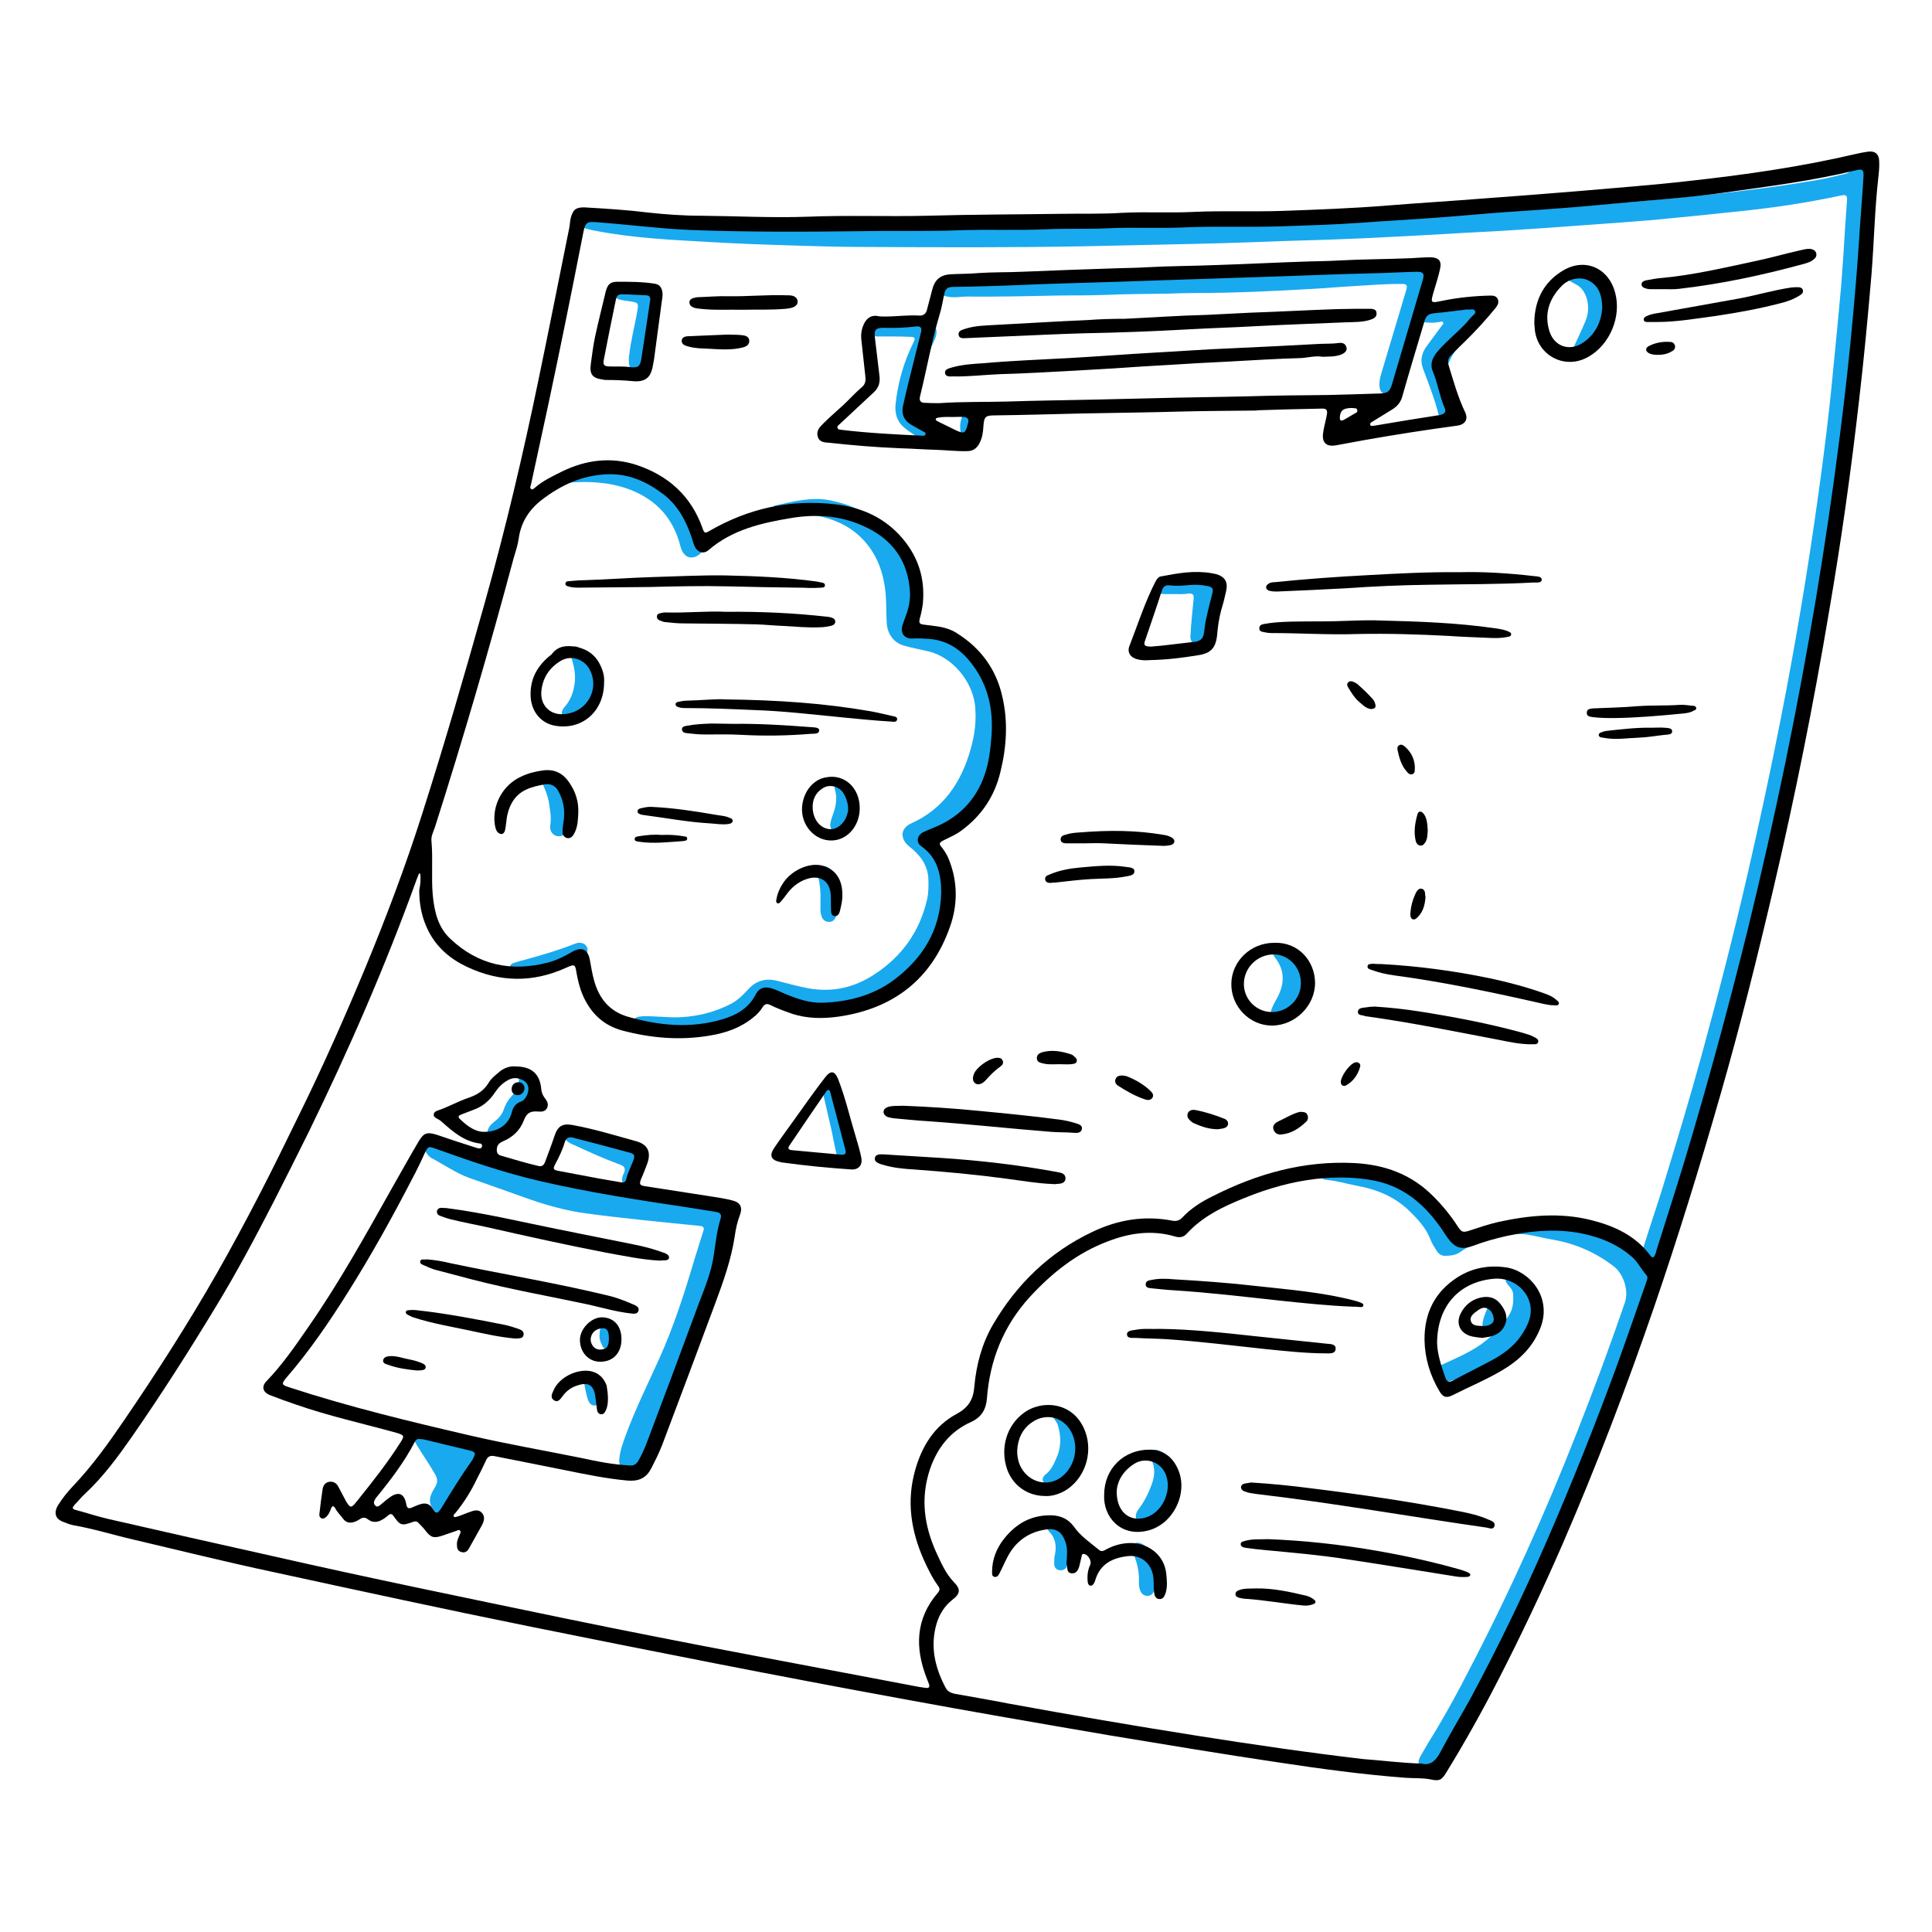 <svg xmlns="http://www.w3.org/2000/svg" xmlns:xlink="http://www.w3.org/1999/xlink" id="Calque_1" x="0px" y="0px" viewBox="0 0 600 600" style="enable-background:new 0 0 600 600;" xml:space="preserve"><style type="text/css"> .st0{fill:#19A9EE;} </style><g id="Ei10xI.tif"><g><g><path class="st0" d="M579.5,59.3c-0.4,8.7-0.8,17.3-1.4,26c-0.6,7.7-1.2,15.4-1.9,23.1c-0.6,6-1.3,12-2,18 c-1,8.9-2.1,17.7-3.3,26.6c-1.3,9.8-2.8,19.7-4.4,29.5c-2.8,17.8-6.1,35.4-9.7,53.1c-3.6,17.9-7.7,35.7-12,53.5 c-6.6,26.9-13.9,53.7-22.3,80.1c-2.4,7.5-4.8,15-7.2,22.5c-0.4,1.3-0.6,2.4,0.1,3.7c0.8,1.6,0.4,4.1-2.1,4.4 c-0.8,0.1-1,0.8-1.3,1.5c-2.7,7.7-5.4,15.4-8.2,23c-5.7,15.7-11.9,31.3-18.5,46.6c-6,14-12.4,27.9-19.3,41.6 c-5.9,11.7-12.3,23.1-19.1,34.3c-0.3,0.5-0.6,1-1,1.5c-1.1,1.6-2.8,2.1-4.1,1.2c-1.4-0.9-1.7-2.4-0.6-4.2 c1.6-2.8,3.2-5.5,4.9-8.2c3.5-5.9,6.8-11.9,9.9-18c12.7-24.3,23.9-49.2,33.9-74.7c5.2-13.2,10.1-26.4,14.7-39.8 c1.3-3.6-0.3-8.9-3.4-11.3c-5.6-4.3-11.9-7.1-18.9-8.3c-2.5-0.4-5-1.1-7.5-1.5c-4.9-0.8-9.5,0.3-14.1,1.9c-2.4,0.9-4.9,1.7-7,3.3 c-1.5,1.1-3.2,1.3-5,1.3c-1.1,0-1.9-0.6-2.5-1.5c-0.7-1.1-1.4-2.2-1.9-3.4c-1.4-3.8-4.1-6.6-6.9-9.3c-4.5-4.3-10.1-6.5-16.2-7.6 c-3.1-0.6-6.1-1.5-9.3-1.8c-1-0.1-1.7-0.5-1.8-1.7c0-1.1,0.4-1.8,1.6-2c1.7-0.4,3.4-0.3,5.1-0.2c3.7,0.2,7.3,0.7,11,1.4 c5.2,1,9.5,3.7,13.4,7c4,3.3,7.2,7.4,8.9,12.4c0.2,0.7,0.5,1.2,1.4,0.9c4-1.6,8.4-1.8,12.6-2.7c3.4-0.7,6.9-1.1,10.4-1.5 c1.5-0.2,2.8-0.7,4.2-1.1c2.4-0.6,4.8-0.6,7.1,0c5.9,1.4,11.8,2.7,17.3,5.2c2,0.9,3.9,2.1,5.5,3.6c1,0.9,1.4,0.9,1.8-0.4 c2-6.4,4.2-12.8,6.2-19.3c4.1-13.3,8.1-26.7,11.8-40.1c5.2-19,10.1-38,14.5-57.2c3.6-15.7,7-31.5,10.1-47.3 c4.5-22.9,8.4-46,11.6-69.1c1.8-12.8,3.4-25.5,4.6-38.3c0.9-9.1,1.8-18.2,2.6-27.3c0.5-6.4,0.9-12.8,1.3-19.3 c0.2-2.3,0.3-4.7,0.5-7c0.1-1.7-0.2-2-1.8-1.7c-10.7,2.3-21.5,3.9-32.4,5c-8.6,0.9-17.2,1.8-25.8,2.6c-7.1,0.6-14.1,1.1-21.2,1.6 c-8.2,0.6-16.3,1.2-24.5,1.7c-6,0.4-12,0.6-17.9,1c-8.9,0.5-17.8,1-26.7,1.4c-2.4,0.1-4.9,0.2-7.3,0.3c-7,0.3-14.1,0.4-21.1,0.7 c-10.4,0.4-20.8,0.7-31.3,0.9c-9.2,0.2-18.5,0.4-27.7,0.6c-22.2,0.4-44.4,0.3-66.5,0.2c-9.1,0-18.2-0.3-27.2-0.6 c-7-0.2-14.1-0.5-21.1-0.9c-12.2-0.7-24.4-1.2-36.5-3.6c-1.2-0.2-2.4-0.5-3.5-0.9c-1.6-0.6-2.4-2.2-1.9-3.6 c0.5-1.4,2-2.3,3.6-1.9c9.3,2.1,18.7,2.7,28.2,3.5c7.6,0.6,15.2,0.9,22.9,1.2c9.1,0.4,18.3,0.4,27.4,0.6 c22.8,0.5,45.6,0.3,68.3,0.2c10.1,0,20.2-0.4,30.2-0.6c7.2-0.2,14.5-0.4,21.7-0.6c8.4-0.2,16.9-0.6,25.3-0.9 c7-0.3,14.1-0.6,21.1-0.9c9.7-0.5,19.4-1,29.1-1.5c8.1-0.5,16.2-0.9,24.3-1.5c10.8-0.8,21.6-1.6,32.4-2.6 c16.8-1.5,33.5-3.3,50.1-6.1c3.1-0.5,6.1-1.3,9.2-2c0.8-0.2,1.5-0.5,1.9-1.3c0.4-0.8,1.1-1.5,2.2-1.3c1.2,0.2,1.7,1.1,2,2.2 C579.5,55.4,579.5,57.4,579.5,59.3z"></path><path class="st0" d="M240.2,157.3c0.2-0.2,0.3-0.3,0.4-0.3c5.7-1.2,11.3-2.8,17.3-1.6c6.3,1.3,11.9,3.7,16.4,8.3 c2.5,2.6,4.3,5.7,5.7,9.1c0.3,0.9,0.6,1.4,1.8,1.3c1.6-0.1,2.6,0.8,3,2.6c0.6,3,0.8,6,0.5,9.1c-0.2,2.8-0.6,5.7-1.8,8.3 c-0.5,1.1,0.2,1.1,1,1.2c3.2,0.3,6.4,0.9,9.4,2.2c5.3,2.4,9.3,6.2,11.8,11.5c3.2,6.7,5.2,13.7,4.9,21.1 c-0.3,6.7-2.1,13.1-5.6,18.9c-2.2,3.7-5.9,5.8-9.5,8.1c-1.7,1.1-3.5,2-5.3,2.7c-1,0.4-1.2,0.9-0.4,1.8c3.1,3.3,4.2,7.3,4.4,11.8 c0.3,6.8-1.8,12.8-4.8,18.8c-7,13.7-18.9,20-33.5,21.8c-6,0.7-11.9-0.9-17.6-2.9c-0.6-0.2-1.2-0.7-1.7,0.1 c-3.7,5.2-9.3,7.3-15.1,9c-5.5,1.5-11,2.2-16.7,1.5c-2.9-0.4-5.2-2.2-7.8-3.2c-1-0.4-0.8-1.4,0-2.1c0.8-0.7,1.7-0.7,2.7-0.8 c3.9-0.1,7.8,0.5,11.7,0.3c5.5-0.3,10.7-1.6,15.7-4.2c2.1-1.1,3.7-2.8,5.3-4.5c2.5-2.7,5.4-3.5,9-2.6c3.2,0.8,6.3,1.7,9.5,2.3 c7.6,1.4,14.5-0.2,20.8-4.4c8.4-5.5,13.9-13.2,16.2-23.1c0.5-2.2,0.5-4.4,0.4-6.7c-0.3-4.3-2.7-7.3-5.9-9.8 c-3-2.4-2.8-5.7,0.6-7.2c10-4.5,15.5-12.7,18.4-22.9c1.3-4.5,1.9-9,1.4-13.8c-0.9-7.5-7-14.9-14.4-16.7c-2.6-0.6-5.2-1.1-7.7-1.8 c-3.1-0.9-5-3.5-5.3-6.7c-0.2-2.8-0.1-5.7-0.3-8.5c-0.5-7.8-3.2-14.8-9.3-19.8c-4.1-3.3-9.2-5.1-14.6-5.7 c-2.6-0.3-5.3-0.3-7.9-0.3c-0.8,0-1.8,0.3-1.5-1.3C241.7,157.4,240.7,157.7,240.2,157.3z"></path><path class="st0" d="M134.6,354.8c1.4,0.1,3.1,0.7,4.8,1.3c7.6,2.9,14.9,6.3,22.6,8.9c6.9,2.3,14,3.5,21.3,4.1 c7.7,0.7,15.5,1.4,23.3,2c3.7,0.3,7.5,0.3,11.2,1c1.4,0.3,2.7,0.6,4.1,1c1.3,0.4,2.5,0.9,4,0.3c1.4-0.5,2.8,0.9,3,2.8 c0.1,1.4-0.2,2.7-0.6,4c-2.8,10.6-6.1,21-10.6,31c-1,2.4-2.2,4.6-2.1,7.4c0.1,1-0.5,2.1-0.9,3.1c-3.1,8.4-6.6,16.6-10.1,24.8 c-0.6,1.3-1.3,2.5-2.7,3c-0.8,0.3-1,1.2-1.5,1.9c-0.9,1.5-1.8,3-3.1,4.2c-1,0.9-2.2,1.3-3.4,0.7c-1.2-0.6-1.7-1.6-1.6-2.9 c0.2-2.8,1.2-5.4,2.1-7.9c3-8.1,6.9-15.9,10.4-23.7c4.5-10,7.8-20.3,10.9-30.8c0.9-2.9,1.8-5.7,2.7-8.6c0.4-1.1,0.1-1.6-1.2-1.7 c-11.8-1.2-23.6-2.3-35.4-3.9c-6.6-0.9-13.1-2.8-19.4-5.1c-5.5-2-11.1-3.9-16.7-5.9c-4.1-1.5-7.8-4.1-11.6-6.1 c-0.6-0.3-1.1-0.8-1.5-1.4c-0.5-0.8-1.4-1.4-0.9-2.5C132.2,354.7,133.2,354.8,134.6,354.8z"></path><path class="st0" d="M436.1,82.3c1.1,0,2.3,0,3.4,0c3.3,0.1,5,2.2,4.2,5.4c-0.6,2.4-1.5,4.8-2.2,7.2c-0.1,0.5-0.5,1,0,1.4 c0.4,0.4,0.9-0.1,1.4-0.3c3.7-1.4,7.6-2.2,11.5-2.8c1.7-0.3,3.2,0.6,4.6,1.4c0.9,0.6,1,1.7,0.7,2.7c-0.3,1.2-1,2.2-1.7,3.2 c-1.7,2.6-3.4,5.1-5.3,7.4c-1.1,1.4-2,3-2.7,4.6c-0.9,2-0.5,3.9,0,5.9c0.5,2,1.2,4,1.8,6c0.5,1.4,0.7,2.9,0.5,4.4 c-0.2,1.5-1.1,2.5-2.4,2.6c-1.5,0.1-2.6-0.5-3-2.1c-1.2-5.1-3.2-10-5-14.9c-0.9-2.4-0.4-4.7,1.1-6.8c1.6-2.2,3.2-4.3,4.8-6.5 c0.2-0.3,0.6-0.5,0.4-0.9c-0.2-0.5-0.7-0.3-1.1-0.2c-1.8,0.3-3.6,0.3-5.4,0c-1.2-0.2-1.7,0.2-2,1.4c-1.8,5.9-3.3,11.8-5.5,17.6 c-0.3,0.8-0.5,1.6-1.1,2.3c-0.7,0.9-1.6,1.5-2.8,1.2c-1.3-0.4-1.8-1.3-1.9-2.6c-0.1-1.4,0.2-2.7,0.6-4c2.6-8.7,5.2-17.4,7.8-26.1 c0.3-1.1,0-1.6-1.1-1.6c-5.3-0.1-10.7,0.4-16,0.7c-3.9,0.2-7.9,0.6-11.8,0.8c-12.2,0.7-24.4,1.3-36.7,1.3c-2.8,0-5.7,0.1-8.5,0.2 c-6.6,0.1-13.3,0.1-19.9,0.4c-5.1,0.2-10.2,0.1-15.3,0.2c-9.1,0.2-18.2,0.4-27.3,0.3c-1.5,0-3.1,0.3-4.6,0.2 c-1-0.1-2-0.2-2.9-0.7c-0.6-0.3-1-0.8-1-1.5c0-0.8,0.3-1.4,1-1.7c0.6-0.3,1.3-0.5,2-0.6c4.3-1,8.7-1,13.1-1.1 c10-0.3,20.1-0.7,30.1-0.8c7.9,0,15.9-0.4,23.8-0.6c3.1-0.1,6.3-0.2,9.4-0.2c9.7,0,19.4-0.5,29-1c10.1-0.5,20.2-1.4,30.3-1.8 C432.3,82.5,434.2,82.3,436.1,82.3z"></path><path class="st0" d="M277.4,104.5c-1.6,0-3.3,0-4.9,0c-0.9,0-1.7-0.2-2-1.2c-0.2-1,0.2-1.7,1-2.3c0.8-0.5,1.7-0.9,2.6-1 c4.4-0.7,8.7-0.9,13.1-0.3c3.1,0.4,4.4,2.5,3.2,5.5c-0.8,1.9-1.8,3.8-2.6,5.7c-2,4.7-3.4,9.5-3.9,14.5c-0.2,1.8,0.4,3,2.1,3.9 c1.8,0.9,3.3,2.2,4.7,3.7c1.3,1.4,1.5,2.9,0.5,4c-0.9,1-2.9,1.3-4.1,0.3c-2.1-1.7-4.4-2.9-6.4-4.6c-2.1-1.8-2.8-4.2-2.6-6.9 c0.7-6.8,2.5-13.2,5.5-19.3c0.8-1.6,0.6-1.9-1.2-1.9C280.7,104.5,279,104.5,277.4,104.5C277.4,104.5,277.4,104.5,277.4,104.5z"></path><path class="st0" d="M469.9,395.8c2,0.1,4.4,2.1,4.9,4.5c0.5,2.2,1.4,4.1,2.7,5.9c0.7,1,0.4,2.1-0.2,3 c-3.9,5.6-7.6,11.3-13.9,14.6c-0.8,0.4-1.5,0.9-2.5,0.7c-0.6-0.1-1.1,0.2-1.7,0.6c-3.1,1.9-6.5,3.3-10.1,4.1 c-1.9,0.4-3.4-0.2-3.9-1.6c-0.5-1.4,0.2-2.7,2-3.5c4.3-2,8.7-3.8,12.6-6.5c3.4-2.4,6.3-5.4,8.6-8.8c1.5-2.2,1.7-4.5,1.5-7 c-0.1-1.2-0.9-2-1.6-2.8c-0.5-0.6-1-1.3-0.5-2.2C468.4,395.9,469.1,395.8,469.9,395.8z"></path><path class="st0" d="M182.8,144.2c7.8-0.1,14.6,1.8,20.8,5.4c6.2,3.6,10.4,9.1,12.6,16c0.3,1,0.6,1.7,1.8,1.4 c0.9-0.2,1.2,0.5,1.3,1.2c0.2,2-2,4.6-4.1,4.9c-1.9,0.3-3.3-1.1-3.9-3.5c-2.2-8.6-7.4-14.4-15.8-17.6c-6.2-2.3-12.5-2.6-19-2.1 c-0.7,0.1-1.4,0.1-1.8-0.7c-0.4-0.7-0.2-1.4,0.2-2c0.4-0.7,1-1.1,1.7-1.4C178.7,144.8,181.1,144.6,182.8,144.2z"></path><path class="st0" d="M133.5,465.9c0.1-1.7,1-3,1.8-4.4c0.6-1.2,0.6-2.1,0-3.3c-1.8-3.3-4-6.3-5.9-9.5c-0.5-0.9-1.1-1.7-1.3-2.7 c-0.2-1.5,0.8-2.4,2.3-1.9c1.3,0.4,2.3,1.4,3.3,2.3c0.4,0.4,0.8,0.9,1.4,0.6c2.1-1.1,4.2-0.2,6.3,0.2c1.6,0.3,3.1,0.8,4.6,1.3 c2.8,0.8,4,3.1,2.9,5.8c-0.7,1.6-1.6,3.1-2.9,4.3c-1.8,1.7-3.2,3.7-4.9,5.5c-0.8,0.9-1.1,2-1.4,3.1c-0.7,2.1-1.8,3-3.3,2.8 C134.8,469.6,133.5,467.8,133.5,465.9z"></path><path class="st0" d="M365.3,184.5c-1.2,0-2.5,0-3.7,0c-1.1,0-2.2-0.3-2.5-1.5c-0.4-1.1,0.5-1.9,1.3-2.5c1.4-1.1,3.1-1.2,4.7-1.4 c2.3-0.2,4.7-0.3,7-0.4c1.5-0.1,2.9,0.6,4.4,0.8c1,0.2,1.5,1.1,1.6,2.1c0.5,3.6-0.2,7.1-1.4,10.4c-0.5,1.3-0.9,2.6-1,4.1 c-0.1,0.9-0.3,1.8-0.7,2.6c-0.6,1.3-2,2-3.2,1.7c-1.3-0.3-2.2-1.3-2.1-2.9c0.2-3.8,0.6-7.7,1-11.5c0.1-1.3-0.2-1.7-1.5-1.7 C367.9,184.6,366.6,184.5,365.3,184.5C365.3,184.5,365.3,184.5,365.3,184.5z"></path><path class="st0" d="M197.6,88.6c0.1,0,0.3,0,0.4,0c5.2-0.5,5.9,2.7,5.5,6.3c-0.6,5.9-2.2,11.6-2.7,17.5 c-0.1,0.8-0.3,1.7-0.8,2.4c-0.5,0.8-1.3,1.2-2.3,1.1c-1-0.1-1.7-0.6-2-1.6c-0.5-1.3-0.5-2.6-0.3-4c0.5-4.4,1.6-8.6,2.4-13 c0.6-3.4,0.6-3.3-2.7-3.8c-0.8-0.1-1.6-0.2-2.4-0.4c-1.2-0.3-2.2-0.9-2.1-2.3c0.1-1.3,1.2-1.7,2.3-1.9 C194.4,88.7,196,88.5,197.6,88.6z"></path><path class="st0" d="M178.2,350.9c2.3-0.1,4.5,0.7,6.7,1.5c3,1.1,5.9,2.2,8.8,3.3c1.8,0.7,3.4,1.7,4.7,3.1 c2.6,2.8,1.6,8.1-1.8,9.8c-1.7,0.8-3.5-0.4-3.4-2.4c0-0.4,0.1-0.9,0.3-1.3c1.2-2.3,0.2-2.9-1.7-3.5c-4.6-1.7-8.9-3.7-13.3-5.7 c-1-0.4-1.9-0.8-2.7-1.6c-0.6-0.5-1.1-1.1-0.7-2c0.3-0.8,0.9-1.1,1.7-1.2C177.2,350.9,177.7,350.9,178.2,350.9z"></path><path class="st0" d="M499.2,96.1c-0.2,4.1-1.9,7.7-4.3,10.9c-0.7,0.9-1.7,1.4-2.9,1.3c-0.6,0-1.1,0-1.6,0.2c-0.5,0.2-1,0.4-1.4,0 c-0.5-0.5-0.1-1,0.1-1.5c1.1-2.4,2.2-4.7,3.2-7.1c1.7-3.8,0.9-8.4-1.6-10.7c-0.7-0.7-1.6-1-2.4-1.5c-0.9-0.4-1.7-1-1.6-2.1 c0.1-1.2,0.9-1.8,2-2.2c1.5-0.5,3,0,4.3,0.7c2.9,1.4,4.5,3.9,5.4,6.9C498.8,92.7,499.2,94.4,499.2,96.1z"></path><path class="st0" d="M365.1,462.6c0,3.8-3.3,8.2-7,9.2c-0.4,0.1-0.8,0.4-1.2,0.6c-1.2,0.7-2.4,1.1-3.6,0 c-0.8-0.7-0.8-2.2,0.2-3.6c1.8-2.3,3.1-4.9,4.1-7.6c1-2.7,1.3-5.3-0.1-8c-0.4-0.8-0.6-1.8,0.2-2.5c0.8-0.7,1.7-0.5,2.5-0.1 c1.2,0.5,2.1,1.3,2.4,2.5C363.6,456.4,364.4,459.5,365.1,462.6z"></path><path class="st0" d="M405.6,304c-0.3,2.4-0.8,4.8-2.9,6.4c-1.1,0.9-1.5,2.3-2.2,3.5c-0.7,1.2-1.4,2.3-2.7,2.8 c-0.9,0.3-1.6,0.3-2.4-0.3c-0.7-0.6-0.9-1.4-0.7-2.3c0.4-1.6,1.3-3,2.1-4.5c2.2-4.3,2.2-8.4-0.9-12.3c-0.5-0.7-0.9-1.4-0.3-2.2 c0.5-0.8,1.3-1,2.2-0.9c0,0,0.1,0,0.1,0c1.2,0.3,2.5,0.9,3.1,2C402.3,299.1,406,300.2,405.6,304z"></path><path class="st0" d="M185.3,209.1c-0.7,4.8-1.7,9.7-5.7,13.4c-0.3,0.2-0.5,0.5-0.8,0.7c-1.2,0.9-2.7,0.9-3.6,0 c-1-1-1-2.4,0.1-3.6c1.8-2,2.7-4.3,3.1-7c0.5-2.9-0.1-5.5-0.9-8.3c-0.1-0.5-0.3-1-0.4-1.4c-0.1-0.7-0.1-1.3,0.5-1.8 c0.6-0.5,1.3-0.5,2-0.1c0.4,0.2,0.9,0.5,1.2,0.9c0.9,1.1,1.7,2,3.1,2.7C185.5,205.4,185.2,207.2,185.3,209.1z"></path><path class="st0" d="M334.6,448.2c-0.3,3.6-1.3,6.9-3.2,10c-1.3,2.1-3.7,2.4-5.8,3c-0.7,0.2-1.3-0.3-1.6-1 c-0.4-0.8-0.1-1.6,0.6-2.2c1.7-1.3,2.6-3.1,3.4-5c1.6-3.4,1.6-6.9,0.5-10.5c-0.2-0.6-0.6-1.1-1-1.7c-0.8-1-0.4-2,0.8-2.3 c1.4-0.3,2.6,0.2,3.6,1.3C334,442.2,334.2,445.2,334.6,448.2z"></path><path class="st0" d="M264.7,357.6c0,1.6-0.9,2.9-2,3.1c-1.1,0.2-2.6-0.8-2.9-2.3c-0.7-2.7-1.1-5.4-1.7-8 c-0.8-3.5-1.6-6.9-2.4-10.4c-0.1-0.6-0.3-1.3-0.1-1.9c0.4-1,1.5-1.4,2.4-0.8c1,0.6,1.6,1.5,2,2.5c2.2,5.7,3.9,11.4,4.6,17.5 C264.6,357.4,264.6,357.5,264.7,357.6z"></path><path class="st0" d="M162.8,301.9c-1.1-0.1-2-0.1-2.8-0.2c-0.7-0.1-1.6-0.3-1.6-1.3c0-0.9,0.7-1.2,1.3-1.4 c1.3-0.4,2.6-0.8,3.9-1.1c5.1-1.4,10.1-2.9,14.9-4.8c0.6-0.2,1.1-0.4,1.7-0.3c1,0.1,1.7,0.5,2.1,1.4c0.4,0.9,0.1,1.8-0.6,2.5 c-0.4,0.5-1,0.8-1.6,1C174.5,299.9,168.6,301.5,162.8,301.9z"></path><path class="st0" d="M165.5,336.6c-0.1,2.5-1.1,4.7-2.9,6.4c-1.1,1.1-1.7,2.3-2,3.8c-0.6,2.8-4.5,6.2-7.4,6.4 c-1.3,0.1-2.1-1-1.7-2.3c0.4-1.2,1.3-2,2.2-2.7c1.3-1,2.3-2.2,2.8-3.8c0.5-1.5,1.3-2.8,2.4-4c1.5-1.6,2.3-3.5,2.3-5.7 c0-0.9,0-1.9,1-2.3c1.1-0.4,1.7,0.5,2.3,1.3C165.2,334.6,165.5,335.6,165.5,336.6z"></path><path class="st0" d="M176.7,253.8c-0.1,1.2-0.1,2.2-0.3,3.2c-0.4,1.9-1.7,2.9-3.2,2.7c-1.5-0.2-2.6-1.6-2.3-3.5 c0.4-2.3-0.1-4.6-0.4-6.8c-0.4-2.5-1.4-4.7-2.4-6.9c-0.4-0.7-0.5-1.4,0.1-2.1c0.6-0.6,1.4-0.8,2.2-0.5c1.5,0.5,2.5,1.7,3.3,2.9 C175.9,246.3,176.3,250.1,176.7,253.8z"></path><path class="st0" d="M254.8,280c0.1-2.7-0.1-5.2-0.7-7.8c-0.3-1.1-0.4-2.3,0.8-2.9c1.2-0.7,2.2,0,3.1,0.8c1.5,1.5,2,3.6,2.2,5.6 c0.3,2.3,0.2,4.6,0,6.9c-0.1,0.7-0.3,1.5-0.6,2.1c-0.4,1-1.1,1.7-2.3,1.6c-1.2-0.1-1.9-0.8-2.2-1.9 C254.6,283,254.9,281.5,254.8,280z"></path><path class="st0" d="M265,248.9c-0.2,3.1-0.9,5.9-2.4,8.4c-0.7,1.1-1.6,1.8-3,1.3c-1.3-0.5-2-1.6-1.7-3c0.2-1.1,0.6-2.2,1-3.3 c0.8-2.3,1.1-4.7,0.4-7.1c-0.3-1.1,0-2,1-2.6c1.1-0.6,2-0.3,2.9,0.5C264.7,244.9,264.7,247,265,248.9z"></path><path class="st0" d="M359.1,490.4c-0.1,1.2-0.2,2.5-0.7,3.7c-0.4,1-1.2,1.6-2.3,1.5c-1.1-0.1-1.7-0.8-2.1-1.9 c-0.3-0.9-0.3-1.8-0.3-2.7c0.1-2.8-0.5-5.5-1.6-8.2c-0.2-0.4-0.3-0.8-0.4-1.3c-0.2-0.8-0.1-1.5,0.5-2c0.6-0.5,1.4-0.5,2.1-0.2 c1.6,0.6,2.3,2,3,3.4C358.7,485.1,359,487.7,359.1,490.4z"></path><path class="st0" d="M333.1,480.8c-0.1,1.9-0.5,3.7-1.5,5.4c-0.6,1.1-1.6,1.7-2.8,1.4c-1.2-0.3-1.5-1.4-1.4-2.5 c0-0.7,0-1.5,0.2-2.2c0.6-2.8,0.2-5.3-1.9-7.4c-1-1-0.1-2.7,1.4-3c1.4-0.3,2.6,0.2,3.4,1.3C332,475.7,333,478.1,333.1,480.8z"></path><path class="st0" d="M187.1,432.8c0,0.1,0,0.4,0,0.6c-0.2,1.7-1.2,3-2.4,3.1c-1.1,0.1-2-0.9-2.4-2.8c-0.3-1.2-0.6-2.4-0.8-3.7 c-0.2-1.2,0.1-2.2,1.3-2.7c1.1-0.5,1.9,0.1,2.6,0.8C186.4,429.2,187.1,431,187.1,432.8z"></path><path class="st0" d="M302.9,131.7c0,1.2-0.1,2.4-0.6,3.5c-0.4,0.8-1,1.4-2,1.3c-1-0.1-1.7-0.7-1.9-1.7c-0.4-2.1-0.3-4.2,0.7-6.1 c0.4-0.8,1-1.5,2-1.3c1,0.1,1.4,0.9,1.6,1.8C302.8,130,302.8,130.8,302.9,131.7z"></path><path class="st0" d="M186.2,414.4c0-2.3,0.8-3.6,2.1-3.7c1.4-0.2,2.5,1,2.9,3.2c0.2,1.3-0.1,2.6-0.6,3.8c-0.4,0.8-1,1.5-1.9,1.4 c-1,0-1.6-0.8-1.9-1.7C186.3,416.4,186.1,415.4,186.2,414.4z"></path><path class="st0" d="M465.9,406.5c0,2.7-1.3,4.2-3,5.5c-0.6,0.4-1.4,0.6-2,0.3c-0.7-0.4-0.5-1.2-0.4-1.9c0.4-1.9,1.2-3.6,2-5.3 c0.3-0.7,0.9-1.1,1.7-1c0.8,0.1,1.3,0.5,1.5,1.3C465.9,405.8,465.9,406.4,465.9,406.5z"></path></g></g></g><g id="_x30_iDtR0.tif"><g><path d="M181.4,64.4c6.9,0.4,13.4,0.8,19.8,1.6c5.5,0.6,11.1,1,16.6,1c11,0.1,22.1,0.7,33.1,0.3c12.3-0.5,24.7,0,37-0.3 c14.1-0.4,28.2-0.4,42.2-0.6c6.1-0.1,12.2,0.1,18.3-0.3c7.5-0.4,15,0.1,22.5-0.3c9.1-0.4,18.2,0,27.3-0.3c11-0.4,22-0.8,33-1.7 c10-0.8,20-1.4,30-2.2c9.9-0.7,19.7-1.5,29.6-2.3c11.2-1,22.5-1.8,33.7-3.1c17.4-1.9,34.8-4.4,51.9-8.4c1.2-0.3,2.4-0.5,3.7-0.7 c2.2-0.3,3.4,0.7,3.5,2.9c0.1,1.8-0.1,3.6-0.3,5.4c-1.1,9.9-1.3,19.9-2.1,29.9c-1.1,12.9-2.3,25.8-3.8,38.6 c-2.5,22.1-5.6,44.2-9.4,66.2c-4.8,28.6-10.5,57-17.1,85.2c-5.1,21.8-10.5,43.5-16.7,65c-6.3,22-13.1,44-20.5,65.6 c-8.6,25-18,49.6-28.5,73.8c-6.2,14.2-12.8,28.2-19.9,42c-5,9.8-10.4,19.4-16.1,28.7c-1.5,2.5-2.2,2.8-5,2.2 c-2.6-0.5-5.2-0.3-7.8-0.5c-13.3-1-26.4-2.8-39.6-4.8c-17.5-2.6-34.9-5.5-52.4-8.4c-21.6-3.7-43.1-7.4-64.7-11.4 c-38.3-7-76.6-14.6-114.8-22.3c-26.7-5.4-53.4-11.2-80.1-17c-14.6-3.1-29-6.7-43.5-10.1c-6.1-1.4-12.1-3.3-18.4-4.4 c-1.1-0.2-2.1-0.6-3.1-1c-2.6-0.9-3.2-2.8-1.8-5.2c1.3-2.1,2.9-4.1,4.6-5.9c6-6.3,11.1-13.4,16-20.6 c10.1-14.8,19.8-29.9,28.7-45.5c4.5-7.9,8.8-15.9,13-24c4.3-8.3,8.4-16.7,12.5-25.1c7.5-15.2,14.3-30.6,20.8-46.2 c6.4-15.5,12.3-31.1,17.4-47.1c7-21.9,13.4-44,19.6-66.1c6.4-22.8,11.8-45.7,16.6-68.9c3.3-15.8,6.4-31.6,9.6-47.4 c0.2-0.9,0.2-1.9,0.4-2.8C177.9,65.1,178.8,64.4,181.4,64.4z M130.5,271.3c-0.1,0-0.3,0-0.4,0c-0.2,0.6-0.5,1.2-0.7,1.8 c-9.7,26.9-21.1,53-33.6,78.6c-3.5,7.1-7.1,14.2-10.7,21.3c-5.7,11.1-11.5,22-18,32.7c-8.3,13.7-16.9,27.2-26,40.3 c-4.4,6.3-9,12.6-14.7,17.9c-1.2,1.1-2.2,2.4-3.3,3.5c-0.6,0.7-0.8,1.2,0.3,1.5c3.4,0.9,6.7,2,10.1,2.8c17,3.9,33.9,7.7,50.9,11.5 c30.3,6.9,60.7,13.1,91,19.4c18.9,3.9,37.8,7.6,56.8,11.2c17.8,3.4,35.5,6.7,53.3,10.1c0.7,0.1,1.4,0.2,2.1,0.3 c0.9,0.1,1.2-0.3,0.9-1.2c-0.2-0.6-0.5-1.2-0.7-1.8c-3.7-9.5-3.5-18.5,3.5-26.6c0.6-0.7,0.6-1.3,0.1-2c-1.9-2.6-3.3-5.5-4.6-8.4 c-3.9-8.9-5.3-18-2.6-27.6c2.1-7.5,6-13.8,12.9-17.5c3.7-2,5.2-4.5,5.5-8.6c0.6-6.6,2.3-13.1,5.7-19c7.4-12.7,17.6-22.6,30.9-28.9 c7.9-3.8,16.2-5.2,24.9-3.5c1.2,0.2,2.1,0,3-0.9c2.7-2.9,6-5,9.5-6.7c13.8-7,28.3-11.1,44-10.3c9.5,0.5,17.8,3.5,24.6,10.4 c2.9,2.9,5.4,6,7.6,9.4c1.1,1.7,1.6,1.8,3.5,1.2c3-1,6-2,9-2.7c9.6-2.1,19.2-3,28.8-0.6c7.2,1.8,13.8,4.8,18.4,11 c0.7,0.9,1.1,0.7,1.5-0.2c0.2-0.4,0.3-0.8,0.4-1.3c2.9-9.2,5.9-18.5,8.7-27.7c7.2-23.9,13.7-47.9,19.7-72.1 c4.2-17.2,8.1-34.5,11.7-51.9c6.9-33.6,12.6-67.5,16.9-101.5c1.6-12.5,3-25,4.1-37.5c0.7-7.5,1.3-14.9,1.8-22.4 c0.4-6.7,1-13.3,1.4-20c0.2-2.7-0.2-3-2.8-2.3c-13.3,3.2-26.8,4.9-40.3,6.8c-8.3,1.2-16.6,1.9-24.9,2.6 c-7.1,0.6-14.1,1.3-21.2,1.9c-7.4,0.6-14.8,1.1-22.3,1.6c-7,0.5-14,1.2-21.1,1.7c-7.9,0.6-15.8,1-23.8,1.6 c-8.2,0.6-16.5,0.8-24.7,1.1c-9.7,0.3-19.5-0.1-29.2,0.3c-8.2,0.4-16.4-0.1-24.6,0.3c-6.2,0.3-12.4,0-18.6,0.3c-9,0.4-18,0-27,0.3 c-10.3,0.4-20.7,0.1-31,0.3c-17.7,0.2-35.5,0.3-53.2-0.4c-9.2-0.4-18.4-1.6-27.6-2.3c-4.4-0.4-4.6-0.3-5.4,3.9 c-3.5,17.9-7.1,35.7-10.9,53.5c-1.7,8-3.5,16-5.2,24c-0.1,0.5-0.5,1,0.1,1.4c0.4,0.3,0.8-0.2,1.2-0.5c2.4-2.1,5.4-3.5,8.2-4.9 c7.5-3.7,15.3-4.7,23.3-2.1c9.9,3.3,17,9.7,20.5,19.7c0.5,1.5,0.8,1.6,2.1,0.8c12.1-7,25.1-9.9,39-8.3c7.6,0.9,14.4,3.6,19.9,9.4 c5.7,6.1,8.2,13.2,7.4,21.5c-0.2,1.5-0.5,3-0.9,4.4c-0.4,1.6-0.2,1.9,1.3,2.1c0.8,0.1,1.6,0.2,2.4,0.3c2.7,0.3,5.4,0.8,7.7,2.3 c7.4,4.6,12.3,11.2,14.2,19.8c1.8,7.8,1.3,15.6-0.6,23.3c-1.8,7.6-5.9,13.7-12.2,18.3c-1.6,1.2-3.5,2-5.3,2.9 c-1.6,0.8-1.7,1.1-0.6,2.4c0.9,1.2,1.7,2.5,2.2,3.9c2.7,6.9,2.6,14,0.2,20.7c-5.7,16.2-17.5,25.3-34.4,27.8 c-4.9,0.7-9.9,0.7-14.7-0.9c-2.3-0.8-4.5-1.6-6.7-2.7c-1-0.5-1.7-0.3-2.3,0.6c-0.8,1.3-1.8,2.4-3,3.3c-3.9,3.2-8.5,4.8-13.4,5.6 c-9.3,1.6-18.4,0.8-27.4-1.6c-4.6-1.3-8.2-4-10.7-8.2c-1.8-2.9-2.7-6.1-3.3-9.4c-0.5-3-0.5-3.1-3.4-1.8 c-10.2,4.6-20.4,4.5-30.6-0.3c-5.8-2.7-10.3-6.8-12.8-12.8c-1.5-3.5-2.1-7.2-2.1-11C130.6,274.5,130.7,272.9,130.5,271.3z M441.5,547.7c2.6,0.7,4.4-0.8,5.9-3.7c2.9-5.5,6.1-10.8,9.1-16.2c8.5-15.8,16.3-31.9,23.5-48.4c7.9-18.1,15.2-36.4,22-54.9 c3.2-8.8,6.2-17.6,9.3-26.4c0.2-0.7,0.6-1.5,0-2.1c-1.6-1.8-2.6-4-4.4-5.6c-3.4-3-7.3-5-11.6-6.3c-9.1-2.8-18.1-2.2-27.2-0.3 c-3.6,0.8-7.2,1.8-10.6,3.1c-3.6,1.3-5.6,0.7-7.8-2.3c-0.9-1.2-1.7-2.6-2.6-3.8c-5.3-7.4-11.9-12.7-21.1-14.3 c-5.7-1-11.4-1-17.2-0.4c-7.7,0.9-15.1,3-22.2,5.9c-6.7,2.7-13.1,5.7-18.1,11.2c-1,1.1-2.3,1.2-3.6,0.8 c-7.1-2.1-14.1-1.1-20.8,1.5c-9.6,3.6-17.4,9.8-24.3,17.3c-8.2,9-12.4,19.6-13.3,31.5c-0.3,3.5-1.7,5.8-4.9,7.3 c-6.5,2.9-10.5,8-12.8,14.7c-3,9-1.8,17.5,2,25.9c1.5,3.2,2.9,6.5,5.4,9.1c2.2,2.2,2.1,3.6-0.4,5.5c-2.4,1.9-4,4.4-4.9,7.3 c-2.1,7.1-0.6,13.6,2.7,19.9c0.6,1.2,1.5,1.7,2.8,2c5.5,1,11,1.9,16.5,3c19.7,3.6,39.5,7,59.2,10.1c17.1,2.7,34.2,5.2,51.3,7.2 C429.1,546.7,434.9,547.5,441.5,547.7z M292.3,277.3c0-5.7-1.1-10.9-6.2-14.5c-1.7-1.2-1.3-3.3,0.5-4.3c1-0.5,2-0.9,3-1.3 c7.9-3.1,13.4-8.5,16.2-16.6c1.3-3.8,1.8-7.8,2.1-11.8c0.7-8.9-1.2-17-7.2-24c-3.4-3.9-7.4-6.1-12.5-6.4c-1.5-0.1-3.1-0.2-4.6-0.1 c-2.7,0.2-4.1-1.6-3.3-4.2c0.3-1,0.7-1.9,1-2.8c0.9-2.4,1.4-4.8,1.3-7.3c-0.5-10-5.7-16.8-14.6-20.7c-7.1-3.2-14.7-3.7-22.4-2.4 c-9.1,1.5-18.2,3.6-25.5,9.9c-1.6,1.4-3.5,0.8-4.4-1.2c-0.4-0.9-0.6-1.8-0.9-2.7c-1.8-5.3-4.4-10.1-8.9-13.5 c-5.2-3.9-10.8-6.4-17.4-6.1c-7.7,0.3-14.2,3.3-20.2,7.9c-3.9,3-6.5,6.9-7.2,12c-0.3,2.1-1,4.2-1.6,6.2 c-7.5,28-15.6,55.8-24.4,83.4c-0.5,1.5-1.3,2.9-1.1,4.5c0.5,5.6-0.1,11.2,0.4,16.7c0.5,5.1,1.6,10,5.5,13.6 c8.7,8.2,19,10.3,30.4,7.3c2.6-0.7,5-1.9,7.4-3.3c3-1.7,4.9-0.8,5.5,2.6c0.4,2.1,0.7,4.2,1.3,6.3c1.5,5.5,4.7,9.5,10.3,11.2 c9.7,2.8,19.5,3.8,29.4,0.9c4.4-1.3,8.3-3.4,10.5-7.8c1.1-2.1,3-2.6,5.4-1.7c1.2,0.4,2.4,1,3.6,1.5c3.8,1.6,7.8,3,12,2.8 c7.8-0.3,15.2-2.2,21.7-6.9C286.5,297.7,292,289,292.3,277.3z"></path><path d="M160.1,331.2c5.1,0,7.6,2.4,8,7.1c0.1,1.2,0.6,2.1,1.3,3c0.6,0.8,1,1.7,0.5,2.8c-0.6,1.1-1.6,1.2-2.7,1.1 c-2.5-0.2-3.6,0.4-4.5,2.7c-1.2,3.2-3.5,5.3-6.6,6.6c-1.1,0.5-1.7,1.1-1.8,2.3c-0.1,1.1,0.2,1.8,1.3,2.1c3.8,1.1,7.7,2.3,11.6,3.2 c1.2,0.3,1.7-0.3,2.1-1.3c1-2.7,2-5.3,2.9-8c1-3.1,2.5-4,5.7-3.4c6.6,1.2,13.1,3.2,19.6,5c3.7,1,4.8,3.4,3.5,7 c-0.6,1.6-1.2,3.2-1.9,4.7c-0.6,1.7-0.5,2,1.3,2.3c7.1,1.1,14.2,2.2,21.3,3.3c1.9,0.3,3.8,0.6,5.7,1.1c2.5,0.6,3.3,2.1,2.4,4.5 c-0.8,2.1-1.3,4.3-1.6,6.5c-1.1,7.4-3.6,14.3-6.2,21.3c-5.4,14.5-10.8,29-16.3,43.5c-1,2.6-2.2,5-3.5,7.5c-1.6,3.1-4.1,4-7.4,3.7 c-6.5-0.6-12.8-1.9-19.2-3.2c-7.3-1.5-14.7-2.9-22.1-4.4c-1.2-0.2-2,0.1-2.5,1.2c-0.9,2-1.9,4-2.9,5.9c-1.8,3.8-4,7.3-6.6,10.5 c-0.3,0.3-0.8,0.7-0.6,1.1c0.3,0.5,0.9,0.1,1.4,0c1.3-0.4,2.5-1,3.8-1.4c1.3-0.5,2.7-0.8,3.7,0.5c0.9,1.2,0.5,2.5-0.2,3.8 c-1.3,2.3-2.5,4.5-3.8,6.8c-0.5,1-1.2,1.8-2.5,1.4c-1.3-0.3-1.4-1.4-1.4-2.5c0-1.1,0.5-2,0.9-3c0.2-0.4,0.4-0.8,0.1-1.1 c-0.3-0.4-0.8-0.2-1.1,0c-1.6,0.5-3.1,1.1-4.7,1.6c-2.5,0.8-3.4,0.4-5-1.7c-0.7-0.9-1.5-1.7-2.3-2.5c-0.5-0.5-1.1-0.3-1.7-0.1 c-3.4,1.2-3.8,1.1-5.9-1.9c-0.4-0.6-0.9-0.8-1.5-0.3c-0.6,0.5-1.2,1-1.9,1.4c-1.5,0.9-3.1,1.1-4.6-0.1c-0.8-0.6-1.5-0.6-2.3-0.1 c-0.5,0.3-1.1,0.7-1.7,0.9c-1.4,0.5-2.7,0.4-3.7-1c-0.8-1.1-1.8-2-2.4-3.2c-0.5-0.8-0.9-0.9-1.3,0.1c-0.3,0.9-0.7,1.8-1.4,2.5 c-0.4,0.4-1,0.8-1.6,0.5c-0.6-0.3-0.7-0.9-0.6-1.4c0.3-2.6,0.6-5.2,1-7.7c0.2-1.1,0.8-2,2-2.2c1.2-0.2,2.1,0.3,2.7,1.2 c0.9,1.6,1.7,3.3,2.6,4.9c1.3,2.1,1.6,2.1,3.2,0.1c4.8-6,9.6-12,13.7-18.5c1.3-2,1.1-2.2-1.2-2.9c-10.4-2.9-21-5.2-31.3-8.8 c-2.7-0.9-5.4-1.9-8-2.9c-2.3-0.9-2.8-2.7-1.1-4.4c4.9-5.1,8.9-10.9,12.9-16.7c9.6-13.8,17.7-28.4,25.9-43 c2.8-4.9,5.5-9.8,8.4-14.7c1.6-2.7,2.6-3,5.6-2.1c3.8,1.3,7.7,2.6,11.5,3.8c0.4,0.1,0.9,0.3,1.3,0.4c0.6,0.1,1.2,0.1,1.3-0.6 c0.1-0.7-0.4-0.9-0.9-0.9c-4.8-0.7-8.2-3.7-11.6-6.7c-0.4-0.4-0.9-0.7-1.5-1c-0.5-0.3-1.1-0.6-1-1.3c0.1-0.7,0.6-1,1.2-1.2 c3.3-1.1,6.4-2.9,9.7-4c2.6-0.9,4.7-2.2,6.2-4.7c0.7-1.2,1.8-2.1,2.9-3C156.3,331.7,158.3,331,160.1,331.2z M195.7,455.1 c1.2,0.1,1.8-0.4,2.4-1.2c1.2-2,2.1-4.1,2.9-6.2c5.4-14.3,10.8-28.7,16.1-43.1c1.8-4.7,3.7-9.3,4.5-14.3c0.6-4,1-8,2.2-11.9 c0.4-1.2-0.2-1.8-1.3-2c-2.5-0.4-4.9-0.8-7.4-1.2c-16-2.4-32-4.8-47.8-8.5c-11.1-2.6-21.8-6.3-32.4-10.1c-1.7-0.6-2-0.5-2.8,1.1 c-1.3,2.9-2.7,5.8-4.2,8.6c-6.1,11.8-12.6,23.5-19.7,34.8c-5.9,9.4-12.1,18.5-19.3,26.8c-1.5,1.8-1.5,2.2,0.8,2.9 c18.6,6.1,37.7,10.7,56.7,15.1c11.3,2.6,22.8,4.6,34.2,6.9C185.6,453.9,190.7,454.9,195.7,455.1z M130.4,446.9 c-0.9-0.1-1.3,0.3-1.6,0.9c-3.2,6.2-7.4,11.7-11.8,17.1c-0.3,0.3-0.5,0.7-0.7,1.1c-0.3,0.6-0.2,1.2,0.3,1.6c0.5,0.5,1,0.2,1.5-0.2 c0.9-0.7,1.7-1.5,2.7-2.2c2.9-2.2,4.8-1.5,5.4,2.1c0.2,1.1,0.7,1.3,1.7,0.9c0.9-0.4,1.8-0.8,2.8-1.1c1.4-0.4,2.7-0.1,3.5,1.2 c1.3,1.9,1.7,1.9,2.9,0c3-4.9,5.9-9.7,9.2-14.3c0.3-0.4,0.5-0.8,0.7-1.2c0.8-1.5,0.6-1.9-1-2.3c-4.8-1.2-9.7-2.3-14.5-3.5 C131,447,130.6,446.9,130.4,446.9z M193,367.2c0.8,0.1,1.3-0.2,1.5-1c0.4-2,1.4-3.7,2.1-5.6c0.7-1.7,0.5-2.3-1.3-2.7 c-5.8-1.6-11.6-3.1-17.4-4.6c-1.3-0.3-2.1,0.1-2.5,1.4c-0.7,2.4-1.8,4.7-3,6.9c-0.7,1.4-0.6,1.7,0.9,2c4.2,0.8,8.4,1.6,12.7,2.4 C188.4,366.4,190.7,366.8,193,367.2z M150.5,351.5c4.3,0,7.5-2.4,8.4-5.9c0.4-1.6,1.1-2.9,2.9-3.5c1.3-0.4,2.4-2.6,2.3-4.1 c-0.1-1.5-1.1-2.5-2.9-3c-1.3-0.4-2.6-0.1-3.7,0.6c-1.6,0.9-2.8,2.2-3.8,3.7c-1.6,2.4-3.7,4.3-6.5,5.3c-1.3,0.5-2.6,1-3.9,1.5 c-0.7,0.3-1.3,0.6-0.5,1.4C145.2,349.8,147.7,351.6,150.5,351.5z"></path><path d="M274.9,98.3c3.5,0,7-0.5,10.5-0.3c1.3,0.1,2.2-0.5,2.5-1.9c0.5-2,1.1-4.1,1.6-6.1c0.7-2.8,2.2-4.5,5.4-4.8 c3-0.2,6-0.1,9-0.4c4.5-0.3,9-0.2,13.5-0.4c10-0.4,19.9-0.8,29.9-1.1c2.9-0.1,5.9-0.1,8.8-0.3c7.3-0.4,14.7-0.4,22-0.7 c9.4-0.3,18.8-0.8,28.3-1.1c3.1-0.1,6.2-0.1,9.3-0.3c7.4-0.4,14.8-0.4,22.2-0.7c2.1-0.1,4.3-0.3,6.4-0.3c2.6,0.1,3.5,1.2,2.9,3.7 c-0.5,2.3-1.2,4.5-1.9,6.8c-1.1,3.8-1.1,3.8,2.7,3c4.9-1,9.9-1.5,14.9-1.6c0.9,0,1.7,0.1,2.2,1c0.5,1,0.1,1.9-0.6,2.8 c-3.1,3.8-6.4,7.4-9.9,10.8c-1.4,1.3-2.7,2.7-4,4c-0.9,0.9-1.1,1.9-0.7,3.1c1.5,4.9,2.9,9.9,5.1,14.5c1.1,2.3-0.1,3.9-2.5,4.2 c-9.7,1.3-19.3,2.8-28.9,4.5c-2.9,0.5-5.8,1.1-8.7,1.6c-3,0.5-4.4-0.8-4-3.8c0.2-1.8,0.8-3.6,1.1-5.4c0.4-1.8,0-2.3-1.7-2.2 c-6.4,0.1-12.9,0.3-19.3,0.5c-0.3,0-0.7,0.1-1,0.1c-7.6,0.1-15.3,0.1-22.9,0.3c-10.3,0.3-20.6,0.4-30.8,0.6 c-9.1,0.2-18.2,0.5-27.3,0.6c-3,0-3.4,0.4-3.6,3.5c-0.1,1.9-0.4,3.7-1.3,5.3c-0.8,1.5-2,2.3-3.7,2.3c-3.2,0.1-6.4-0.3-9.6-0.4 c-3.8-0.1-7.7-0.4-11.5-0.5c-7.3-0.3-14.5-0.9-21.8-1.7c-1.3-0.1-3-0.1-3.5-1.8c-0.6-1.7,0.4-2.9,1.5-4c2.1-2.1,4.3-4,6.5-6 c1.9-1.8,3.7-3.8,5.7-5.5c1.2-1,1.2-2.3,1-3.7c-0.4-3.7-0.8-7.3-1.2-11c-0.2-1.8,0.1-3.5,0.9-5.1c0.8-1.5,2-2.5,3.9-2.3 C273,98.3,273.9,98.3,274.9,98.3z M291.8,125.2c7-0.5,14-0.3,21-0.5c9-0.3,18.1-0.4,27.1-0.6c8.5-0.2,17.1-0.4,25.6-0.6 c9.6-0.2,19.3-0.3,28.9-0.6c8.2-0.2,16.4-0.1,24.6-0.4c3.2-0.1,6.4-0.2,9.6-0.3c2.4-0.1,3-0.6,3.7-2.9c3.2-10.8,6.4-21.6,9.6-32.5 c0.5-1.8,0.1-2.4-1.8-2.4c-4.9,0.1-9.8,0.4-14.7,0.5c-9.1,0.2-18.2,0.6-27.2,0.9c-9,0.3-18.1,0.6-27.1,0.9 c-9.1,0.3-18.2,0.6-27.2,0.9c-8.9,0.3-17.9,0.5-26.8,0.9c-7,0.3-14.1,0.5-21.1,0.6c-1.5,0-2.4,0.5-2.7,2c-0.5,2.2-0.8,4.4-1.5,6.6 c-2.5,8.4-4,17-6.1,25.5c-0.3,1.3,0.3,1.9,1.5,1.9C288.7,125.2,290.2,125.2,291.8,125.2z M286.1,135.3c0.5,0,1.1,0.2,1.3-0.4 c0.2-0.6-0.5-0.8-0.9-1c-1-0.6-2-1.1-3-1.7c-2.7-1.4-3.7-3.5-3-6.4c0.9-4.2,2-8.4,3-12.5c0.8-3.3,1.7-6.7,2.5-10 c0.4-1.6-0.1-2.1-1.7-1.9c-3.3,0.4-6.6,0.5-9.9,0.4c-2.4,0-3,0.6-2.7,3c0.5,3.9,0.9,7.8,1.4,11.7c0.3,2.1-0.1,3.9-1.8,5.4 c-3.5,3.2-6.9,6.5-10.4,9.7c-0.4,0.4-1,0.7-0.8,1.3c0.2,0.6,0.8,0.5,1.3,0.6C269.7,134.5,277.9,134.9,286.1,135.3z M455.6,96.1 c-3.4,0.4-6.9,0.9-10.4,1.2c-1.6,0.2-2.4,0.9-2.8,2.4c-2.3,7.8-4.7,15.6-6.9,23.4c-0.5,1.9-1.6,3.1-3.2,4.1c-2,1.2-4,2.5-6,3.7 c-0.4,0.2-0.9,0.5-0.8,1c0.2,0.6,0.9,0.3,1.3,0.3c3.6-0.6,7.2-1.2,10.8-1.8c3.2-0.5,6.3-1,9.5-1.5c1.1-0.2,2.2-0.7,1.6-2.1 c-1.6-3.6-2.1-7.5-3.6-11.1c-1.1-2.5-0.4-4.5,1.3-6.5c3.2-3.8,7.3-6.7,10.4-10.6c0.5-0.6,1.6-1.1,1.3-2 C457.7,95.7,456.6,96.3,455.6,96.1z M295.9,129.5c-1.5,0-3-0.1-4.5,0.2c-0.3,0.1-0.8,0.1-0.8,0.5c0,0.4,0.4,0.5,0.7,0.7 c1.8,0.9,3.7,1.8,5.5,2.7c2.6,1.2,3,1,3.7-1.7c0.1-0.2,0.1-0.5,0.2-0.7c0.2-1.1-0.3-1.6-1.3-1.7 C298.2,129.4,297.1,129.5,295.9,129.5z M420,126.7c-2.8,0-3.7,0.7-3.9,2.8c-0.1,1,0.3,1.4,1.2,0.9c1.1-0.6,2.1-1.2,3.1-1.8 c0.5-0.3,1.3-0.5,1.1-1.2C421.4,126.5,420.5,126.9,420,126.7z"></path><path d="M357.1,205c-1,0.1-2.4,0.1-3.7-0.2c-2.3-0.5-3.5-2.2-2.6-4.3c2.6-6.7,4.8-13.6,8.1-20c0.4-0.7,0.9-1.4,1.7-1.5 c5.2-1,10.3-1.9,15.6-1c0.5,0.1,1,0.2,1.5,0.3c2.7,0.8,3.7,2.4,3.1,5.2c-0.4,1.9-0.9,3.9-1.5,5.8c-0.7,2.6-1.1,5.2-1.3,7.8 c-0.4,4.1-1.9,5.8-6,6.4C367.1,204.3,362.3,204.9,357.1,205z M357.6,200.8c1-0.1,2.2-0.2,3.3-0.3c3.4-0.4,6.8-0.8,10.3-1.2 c1.6-0.2,2.5-1.1,2.7-2.7c0.2-1.6,0.4-3.3,0.8-4.9c0.5-2.5,1.2-4.9,1.8-7.4c0.4-1.5,0-2-1.5-2.3c-1.9-0.4-3.9-0.5-5.8-0.3 c-1.9,0.2-3.9,0.3-5.8,0.1c-1.5-0.2-2.2,0.4-2.6,1.7c-1.6,5-3.3,9.9-5,14.9C355,200.4,355.3,200.8,357.6,200.8z"></path><path d="M476.5,99.8c0.2-6.9,3.1-12.4,9.1-15.9c6.8-3.9,14-0.6,16,7c2,7.4-1.6,16.1-8.3,19.9c-7.4,4.3-16.3-0.6-16.7-9.1 C476.5,101.1,476.5,100.5,476.5,99.8z M497.6,95.6c-0.1-3.5-0.8-6.2-3.4-8c-2.8-1.9-6.7-1.4-9.3,1.3c-3.8,3.9-5.4,8.6-3.7,14 c1.5,4.7,6.2,6.3,10.3,3.6C495.6,103.8,497.3,99.8,497.6,95.6z"></path><path d="M196.8,118.4c-2.9-0.3-5.9-0.4-8.8-0.4c-0.2,0-0.4,0-0.6-0.1c-3.4-0.4-4.4-1.6-3.9-5c0.4-2.8,0.7-5.5,1.3-8.3 c1-4.7,2.2-9.3,3.3-14c0.6-2.3,1.4-3.1,3.7-3.1c3.8,0,7.7,0,11.5,0.6c1.5,0.2,2.2,1.2,2.4,2.6c0.2,1.1-0.1,2.1-0.2,3.1 c-0.8,6-1.6,12-2.4,17.9c-0.1,0.5-0.2,1.1-0.3,1.6C202.3,116.5,201.1,118.7,196.8,118.4z M194.2,91.4c-0.9,0.1-2.5-0.5-2.9,1.5 c-1.3,6.3-2.6,12.6-3.8,18.9c-0.3,1.5,0.2,2,1.7,2c2.1,0.1,4.2-0.1,6.3,0.2c2.6,0.3,3.3-0.1,3.7-2.7c0.9-6,1.8-11.9,2.7-17.9 c0.2-1.2-0.3-1.7-1.4-1.7C198.4,91.6,196.4,91.5,194.2,91.4z"></path><path d="M453.3,177.7c7.2-0.2,15.1,0.3,23,1.2c1,0.1,2.5,0.1,2.5,1.1c0,1.1-1.6,0.9-2.5,0.9c-10.8,0.6-21.6,0.5-32.5,0.7 c-8.6,0.1-17.2,0.5-25.9,1.1c-7.1,0.4-14.1,0.7-21.2,1c-0.9,0-1.8,0-2.7-0.3c-0.4-0.2-0.8-0.5-0.8-1c0-0.5,0.3-0.8,0.7-1.1 c0.6-0.4,1.3-0.5,2-0.5c9.7-1,19.5-1.7,29.2-2.2C434.3,178.1,443.4,177.6,453.3,177.7z"></path><path d="M264.6,363.2c-7.4-0.5-14.6-1.2-21.8-2.2c-0.1,0-0.3-0.1-0.4-0.1c-3-0.6-3.6-2-1.9-4.5c1.9-2.8,3.9-5.5,5.9-8.3 c3.3-4.6,6.5-9.2,10-13.7c1.6-2,2.8-1.8,3.8,0.5c2.4,6.1,3.8,12.4,5.7,18.6c0.6,2,1.2,4,1.6,6.1 C267.9,361.8,266.7,363.2,264.6,363.2z M261.2,358.6c1.3,0.1,1.7-0.3,1.3-1.7c-1.5-5.8-3.1-11.7-4.6-17.5 c-0.1-0.3-0.1-0.7-0.5-0.9c-0.5-0.1-0.7,0.3-0.9,0.6c-3.8,5.5-7.5,11-11.3,16.6c-0.7,1-0.3,1.4,0.8,1.5 C251.1,357.7,256.1,358.1,261.2,358.6z"></path><path d="M421.5,196.9c-8.8,0.3-17.7-0.3-26.5-0.3c-0.8,0-1.7-0.1-2.5-0.3c-0.7-0.1-1.5-0.3-1.4-1.2c0-0.9,0.7-1.2,1.4-1.3 c1.2-0.2,2.4-0.4,3.6-0.5c6.4-0.5,12.9-0.2,19.3-0.4c4.4-0.1,8.9-0.4,13.3-0.2c11.9,0.3,23.7,0.7,35.5,2.4c1.4,0.2,2.9,0.4,4.2,1 c0.4,0.2,0.9,0.3,0.9,0.9c0,0.6-0.6,0.7-1.1,0.8c-1.9,0.4-3.9,0.4-5.8,0.3c-4.1-0.2-8.2-0.3-12.3-0.6 C440.6,197,431.1,196.7,421.5,196.9z"></path><path d="M395.7,292.8c7.5-0.3,12.6,5.6,12.7,12.3c0.1,7.2-6.2,13.4-13.4,13.4c-6.9,0-12.7-5.9-12.6-13 C382.5,298.5,388.4,292.8,395.7,292.8z M395.6,296.4c-5.1,0-9.3,4.1-9.3,9.2c0,4.8,3.9,8.7,8.7,8.7c4.9,0,9-4,9-8.9 C404.1,300.5,400.2,296.4,395.6,296.4z"></path><path d="M280.5,343.4c7.7,0.3,15.6,0.8,23.6,1.6c8.3,0.8,16.6,1.6,24.9,2.7c1.7,0.2,3.3,0.6,5,1.1c0.9,0.3,2.2,0.6,2,1.8 c-0.2,1.3-1.6,1.3-2.6,1.2c-2.3-0.2-4.7-0.1-7-0.3c-12.7-1-25.4-2.4-38.2-3.3c-3.5-0.2-7.1-0.6-10.6-0.9c-0.6-0.1-1.3-0.2-1.9-0.4 c-0.7-0.3-1.3-0.8-1.3-1.6c0-0.8,0.6-1.2,1.3-1.5C277.2,343.3,278.7,343.5,280.5,343.4z"></path><path d="M326.6,367.7c-4.6-0.2-9.1-1-13.7-1.6c-9.6-1.3-19.2-2.2-28.9-2.9c-3.3-0.2-6.7-0.5-9.9-1.5c-0.5-0.1-0.9-0.3-1.4-0.5 c-0.6-0.3-1.1-0.7-1-1.5c0.1-0.9,0.8-1.1,1.5-1.2c0.4,0,0.8,0,1.2,0c5.9,0.4,11.8,0.7,17.8,1.1c12.2,0.8,24.3,2.2,36.2,4.4 c1.2,0.2,2.6,0.5,2.5,2.1c-0.2,1.5-1.6,1.5-2.8,1.6C327.6,367.8,327.1,367.7,326.6,367.7z"></path><path d="M516.6,89.8c-1.4,0-2.8,0-4.2,0c-0.5,0-1-0.1-1.5-0.3c-0.6-0.2-1.1-0.5-1.1-1.2c0-0.7,0.6-1,1.2-1.2 c1.8-0.3,3.5-0.7,5.3-0.8c9.6-0.9,18.9-3.1,28.3-5.1c4.9-1,9.7-2.4,14.6-3.5c1-0.2,1.9-0.5,3-0.4c0.8,0.1,1.5,0.4,1.8,1.2 c0.3,0.9-0.1,1.6-0.8,2.1c-0.8,0.7-1.8,1-2.8,1.3c-12.8,3.5-25.8,6.3-39,7.8C519.7,89.9,518.2,89.8,516.6,89.8 C516.6,89.8,516.6,89.8,516.6,89.8z"></path><path d="M429,299.4c11.3,0.6,22.5,2.1,33.6,4.4c5.7,1.2,11.3,2.7,16.7,4.6c1.4,0.5,2.8,1,4,2.1c0.4,0.3,1,0.7,0.8,1.3 c-0.3,0.6-1,0.4-1.5,0.4c-1.1,0-2.1-0.2-3.1-0.4c-15.4-3.5-30.9-6.8-46.6-8.9c-2.3-0.3-4.5-0.8-6.7-1.6c-0.6-0.2-1.6-0.4-1.5-1.2 c0.1-0.9,1.1-0.7,1.7-0.8C427.3,299.4,428.2,299.4,429,299.4z"></path><path d="M426.9,312.6c4.8,0.3,9.3,0.8,13.8,1.5c10.8,1.7,21.4,3.7,32,6.6c1.3,0.4,2.6,0.7,3.8,1.4c0.6,0.3,1.4,0.7,1.2,1.5 c-0.2,0.8-1,0.7-1.7,0.7c-3.6,0.1-7.2-0.7-10.7-1.4c-13.7-2.6-27.3-5.4-41.2-7.3c-0.1,0-0.2,0-0.3-0.1c-0.8-0.3-2.1-0.1-2.1-1.2 c0-1.2,1.2-1.3,2.1-1.4C425,312.7,426.1,312.6,426.9,312.6z"></path><path d="M514.6,100c-1,0-2,0-3,0c-0.5,0-1.1-0.1-1.1-0.7c-0.1-0.6,0.4-0.9,0.8-1.1c1.2-0.6,2.5-0.8,3.7-1c8.4-1.5,16.7-3,25.1-4.5 c5.4-1,10.7-2.6,16.1-3.4c0.7-0.1,1.5-0.1,2.2-0.1c0.7,0,1.3,0.2,1.5,0.9c0.2,0.8-0.3,1.2-0.9,1.6c-1.9,1.2-4,2-6.2,2.5 c-6.5,1.7-13.2,2.9-19.8,3.9C526.9,98.9,520.8,100,514.6,100z"></path><path d="M230.5,96.2c-4.3-0.1-8.7,0.2-13-0.3c-0.8-0.1-1.7-0.1-2.5-0.6c-0.6-0.3-0.9-0.8-0.9-1.4c0-0.7,0.5-1.1,1.1-1.3 c0.5-0.1,1-0.3,1.5-0.3c3.2-0.1,6.4-0.4,9.6-0.3c5.9,0.1,11.9-0.5,17.8-0.3c0.7,0,1.5,0,2.2,0.2c0.8,0.3,1.3,0.8,1.4,1.6 c0.1,0.9-0.4,1.4-1.1,1.8c-0.8,0.4-1.7,0.5-2.6,0.6C239.4,96.3,235,96.1,230.5,96.2z"></path><path d="M336.8,261.9c-1.8,0-3.7,0-5.5,0c-0.8,0-1.8-0.1-1.9-1.1c-0.1-1.1,0.8-1.4,1.6-1.6c1.5-0.5,3-0.6,4.6-0.7 c8.7-0.7,17.3-0.7,25.9,0.8c0.7,0.1,1.4,0.3,2,0.6c0.6,0.3,1.3,0.7,1.2,1.5c-0.1,0.7-0.8,1-1.4,1.1c-0.6,0.1-1.2,0.2-1.8,0.2 c-6.3-0.2-12.5-0.5-18.8-0.8c-1.9-0.1-3.9,0-5.8,0C336.8,262,336.8,261.9,336.8,261.9z"></path><path d="M501.5,223c-2.3,0-4.6,0-6.9-0.3c-0.9-0.1-1.9-0.3-1.8-1.4c0-1.1,1-1.2,1.9-1.3c4.7-0.2,9.4-0.3,14-0.7 c4.3-0.3,8.7-0.1,13-0.4c1.4-0.1,2.8,0.2,4.2,0.3c0.4,0,0.8,0.2,0.9,0.7c0,0.4-0.3,0.6-0.6,0.7c-1.2,0.7-2.4,0.9-3.7,1 C515.4,222.3,508.4,222.9,501.5,223z"></path><path d="M326.4,274.2c-0.8,0-1.6-0.1-1.8-1c-0.2-0.9,0.5-1.3,1.1-1.5c3.1-1.4,6.5-2,9.9-2.3c4.6-0.4,9.2-0.9,13.9-0.2 c1.1,0.2,2.8,0.1,2.8,1.4c0,1.3-1.7,1.4-2.7,1.6c-3.5,0.7-7.1,0.6-10.7,0.8c-3.8,0.2-7.5,0.7-11.3,1.1 C327.1,274.1,326.8,274.1,326.4,274.2z"></path><path d="M226.2,103.9c1.3,0.1,2.8,0,4.3,0.2c1,0.1,2.1,0.4,2.2,1.7c0,1.3-0.9,1.8-2,2.1c-3.5,0.9-7.1,0.6-10.7,0.4 c-2-0.1-4-0.1-5.9-0.6c-1-0.3-2.4-0.5-2.4-1.9c0.1-1.3,1.5-1.4,2.5-1.4C218,104.2,222,104.1,226.2,103.9z"></path><path d="M513,226c1.3,0,2.6-0.1,3.9,0c0.9,0.1,2.3,0,2.4,1c0.1,1.2-1.3,1.1-2.2,1.2c-2.8,0.3-5.5,0.8-8.3,0.9 c-3.4,0.1-6.8,0.7-10.3,0.1c-0.4-0.1-0.9-0.1-1.3-0.2c-0.3-0.1-0.7-0.3-0.7-0.7c0-0.4,0.3-0.7,0.6-0.8c0.6-0.2,1.1-0.4,1.7-0.5 C503.5,226.5,508.2,225.9,513,226z"></path><path d="M378.3,350.7c-3,0-5.3-0.9-7.6-1.9c-0.4-0.2-0.8-0.5-1.1-0.8c-0.6-0.6-1.1-1.3-0.7-2.3c0.4-0.9,1.3-1.1,2.2-1 c3.2,0.6,6.3,1.6,9.3,2.8c0.6,0.3,1,0.8,1,1.5c-0.1,0.8-0.6,1.2-1.4,1.4C379.3,350.6,378.6,350.6,378.3,350.7z"></path><path d="M348.6,334c0.4,0.1,1,0.1,1.5,0.3c2.7,1.1,5.1,2.5,7.2,4.5c0.6,0.6,1.1,1.3,0.6,2.1c-0.5,0.8-1.4,0.8-2.1,0.6 c-3.1-1-5.9-2.6-8.7-4.4c-0.7-0.5-1-1.3-0.6-2.1C346.8,334.2,347.6,334,348.6,334z"></path><path d="M403.7,345.3c1.2,0,2,0.1,2.3,0.9c0.4,0.8,0.2,1.7-0.4,2.2c-2.1,2-4.5,3.6-7.5,3.9c-1.1,0.2-2.2-0.3-2.6-1.5 c-0.4-1.2,0.4-2,1.4-2.5C399.3,347.2,401.5,345.8,403.7,345.3z"></path><path d="M329.1,330.5c-1.8,0-3.6,0.2-5.4-0.3c-0.9-0.2-1.7-0.5-1.7-1.6c0-1,0.7-1.5,1.6-1.8c3.2-0.9,6.2-0.3,9.2,0.7 c0.2,0.1,0.4,0.2,0.6,0.4c0.5,0.5,1.2,0.9,1,1.7c-0.2,0.8-1.1,0.8-1.7,0.9C331.5,330.6,330.3,330.5,329.1,330.5z"></path><path d="M309.8,328.5c0.6,0,1.3,0.1,1.6,0.9c0.3,0.8-0.1,1.4-0.7,1.8c-1.7,1.2-3.2,2.7-4.6,4.3c-1.2,1.3-2.6,1.6-3.4,0.8 c-0.8-0.7-0.7-2.2,0.2-3.6C304.4,330.6,307.7,328.5,309.8,328.5z"></path><path d="M425.7,220.2c-1.6-0.2-2.7-1.5-3.9-2.5c-1.3-1.2-2.2-2.7-3.1-4.2c-0.3-0.5-0.5-1-0.1-1.5c0.4-0.5,1.1-0.5,1.6-0.3 c0.5,0.2,0.9,0.4,1.3,0.7c1.7,1.5,3.4,3.1,4.9,4.8c0.3,0.4,0.6,0.9,0.7,1.5C427.4,219.6,427,220.2,425.7,220.2z"></path><path d="M443.4,257.8c-0.1,1.1,0,2.5-0.7,3.7c-0.4,0.6-0.8,1.2-1.7,1.1c-0.7-0.1-1.1-0.7-1.3-1.3c-0.7-2.8-0.3-5.6,0.5-8.4 c0.3-1.1,1.2-1.1,1.9-0.2C442.9,253.6,443.3,255.3,443.4,257.8z"></path><path d="M442.7,278.7c-0.2,2.3-0.7,4.4-2.4,6.1c-0.4,0.4-0.9,0.9-1.5,0.7c-0.7-0.2-0.8-1-0.8-1.6c0.1-2.3,0.7-4.5,1.7-6.6 c0.4-0.7,0.9-1.5,1.8-1.3c1,0.2,1.1,1.2,1.1,2.1C442.7,278.3,442.7,278.5,442.7,278.7z"></path><path d="M439.4,238.2c-0.1,0.9,0.2,1.8-0.7,2.2c-0.9,0.4-1.5-0.4-2-1c-1.6-1.9-2.2-4.2-2.7-6.6c-0.1-0.5,0-1.1,0.6-1.4 c0.6-0.3,1.1,0,1.5,0.3C438.2,233.4,439.3,235.7,439.4,238.2z"></path><path d="M514.9,110.2c-1.1,0-2-0.1-2.8-0.5c-1.1-0.6-1.2-1.6-0.1-2.2c2.1-1.1,4.4-1.5,6.8-1.3c0.7,0,1.2,0.5,1.4,1.2 c0.1,0.8-0.3,1.4-1,1.7C517.8,110,516.2,110.2,514.9,110.2z"></path><path d="M416.4,336c0-1.7,2.6-5.4,4.3-6c1-0.4,2,0.3,1.7,1.3c-0.7,2.5-2.1,4.5-4.4,5.8C417.1,337.5,416.4,337,416.4,336z"></path><path d="M442.4,416.2c-0.1-8.4,3.2-15,10.2-19.5c4.5-2.9,9.7-3.9,15.1-3.1c7.1,1,14.3,9,10.8,18.5c-2.3,6.1-6.5,10.2-11.9,13.4 c-5,3-10.4,5.2-15.5,7.8c-2,1-3,0.6-4.1-1.3C444.1,427.1,442.5,421.8,442.4,416.2z M446.3,417.2c0.1,3.1,1.2,6.9,2.6,10.7 c0.5,1.3,1.1,1.5,2.4,0.8c3.9-2.1,7.8-4,11.7-6.1c3.6-1.9,7-4.3,9.4-7.8c1.8-2.7,3.4-5.7,2.9-9.1c-0.7-5.1-5.6-8.9-11-8.6 C453.4,397.9,446.3,405.4,446.3,417.2z"></path><path d="M331.2,485.6c0.1-2.2,0.5-4.4-0.3-6.7c-1.1-3.1-2.8-4.4-6.1-3.9c-5.4,0.8-9.4,3.7-11.9,8.5c-0.9,1.7-1.6,3.4-2.5,5.1 c-0.3,0.6-0.7,1.3-1.6,1.1c-0.8-0.2-0.7-1-0.7-1.6c0-3.8,1.4-7.3,3.7-10.2c3.8-4.8,8.6-7.5,14.9-7.3c2.8,0.1,5.1,1.2,6.8,3.5 c2.1,3,5.1,5,7.9,7.3c0.7,0.6,1.4,0.2,2.1-0.2c2.4-1.3,5-2,7.7-2c5,0,10.4,3.4,11,9.6c0.2,2,0.4,4-0.2,5.9c-0.3,1-0.8,2-2,1.9 c-1.2-0.1-1.5-1.2-1.6-2.2c-0.2-1.7,0-3.4-0.3-5.1c-0.7-4-4-6.6-8.1-6c-4.8,0.6-8.5,2.6-9.9,7.6c-0.1,0.3-0.3,0.7-0.4,0.9 c-0.3,0.4-0.7,0.8-1.2,0.6c-0.5-0.1-0.6-0.6-0.7-1.1c-0.2-1.9,0-3.7,0.8-5.4c0.5-1.1-0.7-3.2-2-3.3c-0.6-0.1-0.6,0.4-0.7,0.8 c-0.3,1.1-0.5,2.3-0.8,3.3c-0.4,1.1-1,2.1-2.4,1.9c-1.4-0.2-1.2-1.5-1.3-2.5C331.2,486,331.2,485.8,331.2,485.6z"></path><path d="M388.5,460.4c6.5,0.4,12.5,1,18.6,1.8c15.4,1.9,30.7,4.1,45.9,7.1c3.1,0.6,6.3,1.3,9.2,2.6c0.9,0.4,2.3,0.7,1.9,2.1 c-0.4,1.2-1.7,0.5-2.5,0.4c-23.7-3.4-47.3-7.6-71.2-10.4c-1.3-0.2-2.6-0.3-3.8-0.8c-0.6-0.2-1.2-0.6-1.2-1.4 c0.1-0.7,0.7-1,1.3-1.1C387.4,460.6,388.1,460.5,388.5,460.4z"></path><path d="M324.6,464.6c-5.6,0-10.2-3.4-11.9-8.5c-2.1-6.4-0.1-13.3,5.1-17.2c5.6-4.3,15.7-3.7,19.2,5.6c2.6,6.9-0.2,15-6.5,18.6 C328.6,464.1,326.6,464.7,324.6,464.6z M315.9,450.4c0,0.8,0,1.3,0.1,1.8c0.8,6.9,8.1,10.5,13.5,6.6c4.3-3.2,5.7-9.3,3.2-14.1 c-2.5-4.7-7.9-6-12.2-3C317.3,443.9,316.1,447.1,315.9,450.4z"></path><path d="M342.9,464.3c0-8.2,6.1-14.2,14.3-14.1c4.2,0.1,7,2.4,8.6,6c3.4,7.5-1.5,17.4-9.6,19.2C348,477.3,342.6,471.1,342.9,464.3 z M346.8,463.3c0,6.6,4.5,9.8,9.8,7.7c4.8-2,7.5-8.6,5.3-13.4c-1.7-3.8-6.4-5.2-9.8-2.9C348.7,456.9,346.9,460.1,346.8,463.3z"></path><path d="M393.9,478c10.7,0.4,22.2,1.6,33.6,3.6c8.7,1.5,17.3,3.4,25.8,5.8c1,0.3,2,0.6,2.9,1.1c0.3,0.2,0.5,0.4,0.4,0.7 c-0.1,0.3-0.4,0.4-0.7,0.5c-1.2,0.1-2.5,0.1-3.7-0.1c-11.4-1.8-22.8-3.7-34.2-5.4c-8.3-1.3-16.6-2-25-2.8c-2-0.2-4.1-0.4-6.1-0.7 c-0.7-0.1-1.5-0.3-1.6-1.1c0-0.9,0.9-0.9,1.5-1.1C389,477.9,391,478.1,393.9,478z"></path><path d="M420.1,405.8c-7.6-0.3-15.2-1.1-22.8-1.9c-11-1.2-21.9-2.5-32.9-3.2c-2.2-0.1-4.5-0.4-6.7-0.6c-0.8-0.1-1.9-0.1-1.9-1.2 c0-1.1,1-1.3,1.8-1.4c2.3-0.5,4.7-0.4,7-0.2c8.6,0.5,17.1,1.1,25.7,2.1c10,1.1,20.1,1.9,29.9,4.4c0.8,0.2,1.5,0.4,2.3,0.7 c0.4,0.2,1,0.4,0.9,0.9c-0.1,0.7-0.8,0.5-1.2,0.5C421.4,405.8,420.7,405.8,420.1,405.8z"></path><path d="M360.3,412.7c9.6,0.1,19.7,1.2,29.8,2.3c7.3,0.8,14.6,1.5,21.9,2.3c1.2,0.1,2.9,0.1,2.8,1.6c-0.1,1.6-1.8,1.4-3,1.4 c-6.2,0-12.4-0.7-18.5-1.3c-10.3-1.1-20.6-2.4-31-3.1c-3.2-0.2-6.4-0.2-9.6-0.4c-1,0-2.6,0.2-2.7-1c-0.1-1.3,1.5-1.3,2.6-1.5 C355,412.5,357.4,412.8,360.3,412.7z"></path><path d="M390,493.3c5.2-0.1,10.3,1,15.4,2.2c0.9,0.2,1.8,0.6,2.6,1.2c0.8,0.6,0.7,1.2-0.2,1.5c-1,0.4-2,0.5-3.1,0.4 c-6.1-0.6-12.1-1.7-18.1-2.1c-0.6,0-1.2-0.2-1.8-0.3c-0.6-0.2-1.2-0.5-1.1-1.2c0-0.7,0.6-1,1.2-1.2 C386.5,493.2,388.2,493.4,390,493.3z"></path><path d="M247.8,182.5c-7.2-0.1-14.5-0.2-21.7-0.4c-8.1-0.2-16.3,0-24.4,0.2c-7.4,0.1-14.8,0.1-22.2,0.2c-1.1,0-2.1-0.1-3.1-0.4 c-0.4-0.1-0.9-0.4-0.8-0.9c0.1-0.6,0.6-0.7,1-0.7c1.5-0.1,3-0.3,4.5-0.3c7.3-0.2,14.6-0.8,22-1c7.3-0.2,14.7-0.6,22-0.5 c9.5,0.2,19.1,0.6,28.5,1.9c0.5,0.1,1,0.2,1.5,0.3c0.5,0.1,1.1,0.2,1.1,0.9c0,0.6-0.7,0.7-1.1,0.7c-1.3,0.1-2.7,0.1-4,0.1 C249.9,182.5,248.9,182.5,247.8,182.5z"></path><path d="M187.6,212c0,8.9-6.8,14.8-15.1,13.4c-4.4-0.7-7.4-4.3-7.7-8.9c-0.3-5.4,1.9-9.5,5.9-12.8c0.2-0.2,0.5-0.3,0.7-0.6 c1.8-2.4,4.3-2.7,7-2.3c3.1,0.5,5.7,1.9,7.4,4.6C187.1,207.6,187.8,209.8,187.6,212z M174.4,221.8c7.6,0,12.2-7.7,8.6-14.1 c-1.8-3.1-5.7-4.3-8.8-2.5c-3.7,2.2-5.8,5.5-6.1,9.8C167.9,218.9,170.6,221.8,174.4,221.8z"></path><path d="M225,217.2c16.7,0.2,31.1,1.2,45.4,3.7c2.3,0.4,4.6,1,6.9,1.5c0.6,0.1,1.5,0.3,1.3,1.1c-0.2,0.8-1,0.7-1.7,0.6 c-5.1-0.3-10.1-0.8-15.2-1.3c-9.2-0.9-18.5-2-27.7-2.3c-6.9-0.3-13.9-0.6-20.8-0.6c-1,0-1.9,0-2.8-0.4c-0.3-0.1-0.6-0.4-0.6-0.8 c0-0.4,0.3-0.6,0.7-0.7c0.9-0.2,1.8-0.4,2.7-0.4C217.8,217.5,222.5,217,225,217.2z"></path><path d="M179.6,252.3c-0.1,1.8-0.1,3.7-0.8,5.5c-0.2,0.6-0.5,1.1-0.8,1.6c-0.5,0.7-1.2,1.1-2.1,0.8c-0.8-0.3-1.2-1-1.2-1.7 c0-1.3,0.2-2.6,0.4-3.9c0.4-3.2-0.2-6.2-1.7-8.9c-0.9-1.7-2.4-2.4-4.3-2.1c-3.9,0.7-7.8,1.7-10,5.5c-1.2,2-1.7,4.2-1.9,6.4 c-0.1,0.8-0.2,1.7-0.4,2.5c-0.4,1.2-1.3,1.3-2.2,0.5c-0.6-0.6-0.7-1.4-0.9-2.2c-1-6.2,2.4-12.5,8.1-15.1c2.1-1,4.3-1.6,6.6-1.9 c3.7-0.6,6.5,0.8,8.5,3.9C178.8,246,179.7,249,179.6,252.3z"></path><path d="M225.4,190c11.2-0.1,21.2,0.4,31.2,1.5c0.4,0,0.9,0.1,1.3,0.2c0.7,0.2,1.4,0.4,1.5,1.3c0,1-0.8,1.2-1.5,1.4 c-1,0.2-2.1,0.4-3.1,0.4c-3.8,0.2-7.6-0.2-11.4-0.4c-2.8-0.1-5.6-0.4-8.4-0.5c-7.6-0.2-15.3-0.2-22.9-0.3c-1.8,0-3.6-0.2-5.4-0.4 c-0.4,0-0.8-0.1-1.2-0.3c-0.7-0.2-1.5-0.5-1.5-1.4c0-1,0.9-1,1.7-1.2c0.3-0.1,0.6-0.1,0.9-0.1C213.2,190.4,219.8,189.7,225.4,190z "></path><path d="M267,251c0,5.3-3.6,9.7-8.3,10c-5.5,0.4-10.1-4.7-9.6-10.5c0.4-4.7,3.5-8.5,7.5-9.1C262.3,240.3,267,244.7,267,251z M263.4,251.3c0-1.9-0.7-3.9-1.7-5.3c-1.4-1.9-4.2-2.5-6.2-1.2c-2.4,1.5-3.3,3.8-3.1,6.5c0.3,3.5,2.5,6,5.3,6.2 c2.4,0.2,4.9-2.1,5.5-5C263.4,252.1,263.4,251.6,263.4,251.3z"></path><path d="M227.8,224.8c7.9-0.1,15.9,0.4,23.8,1c1.1,0.1,2.8,0,2.8,1c0,1.3-1.7,1-2.7,1.1c-7.2,0.6-14.5,0.7-21.7,0.3 c-3.7-0.2-7.5-0.1-11.2-0.1c-1.8,0-3.6-0.2-5.4-0.4c-0.7-0.1-1.5-0.2-1.6-1.1c-0.1-0.9,0.8-1.1,1.5-1.2c2.5-0.5,5.1-0.6,7.6-0.7 C223.2,224.7,225.5,224.8,227.8,224.8z"></path><path d="M261.6,277.7c0.1,1.6-0.3,3.3-0.7,5c-0.2,0.9-0.6,1.9-1.7,1.8c-1.1-0.1-1.1-1.2-1.1-2c-0.1-1.5,0-3.1-0.1-4.6 c-0.3-4.4-3.4-6.3-7.5-4.9c-2.7,0.9-4.8,2.7-6.4,5c-0.5,0.7-1.1,1.4-1.7,2.1c-0.3,0.3-0.6,0.6-1,0.4c-0.4-0.2-0.4-0.7-0.3-1.1 c0.3-1.8,1-3.5,2-5c2.6-4.1,8.1-6.6,12.2-5.6C259.3,269.8,261.6,273,261.6,277.7z"></path><path d="M202.6,250.6c6.5,0.3,13,1.3,19.4,2.4c1.5,0.3,3,0.3,4.4,0.9c0.5,0.2,1.3,0.4,1.1,1.2c-0.1,0.6-0.8,0.7-1.3,0.8 c-1.9,0.3-3.9-0.1-5.8-0.2c-6.9-0.4-13.7-1.7-20.6-2.6c-0.2,0-0.4-0.1-0.6-0.1c-0.5-0.2-1.2-0.3-1.2-1c0-0.7,0.6-0.9,1.1-1 C200.4,250.7,201.5,250.5,202.6,250.6z"></path><path d="M205.4,259.3c2.3-0.1,4.6,0,6.8,0.4c0.5,0.1,1.3,0,1.2,0.8c0,0.6-0.7,0.6-1.2,0.7c-4.6,0.3-9.2,0.9-13.8,0.2 c-0.5-0.1-1.3-0.1-1.3-0.8c0-0.8,0.8-0.8,1.3-0.9C200.9,259.3,203.1,259.1,205.4,259.3z"></path><path d="M204.9,391.5c-5.7-0.3-11.2-1.5-16.8-2.5c-12.4-2.4-24.6-5.1-36.9-7.9c-3.7-0.8-7.4-1.5-11.1-2.4 c-1.2-0.3-2.3-0.7-3.4-1.1c-0.6-0.2-1.1-0.7-1-1.5c0.2-0.8,0.8-1,1.5-1c0.5,0,1.1,0.1,1.6,0.1c11.7,1.5,23.2,4.3,34.7,6.6 c7.8,1.6,15.6,3.1,23.4,4.7c3.1,0.6,6.1,1.4,9.1,2.5c0.4,0.1,0.8,0.3,1.1,0.5c0.4,0.2,0.7,0.6,0.7,1.1c-0.1,0.5-0.5,0.7-1,0.8 C206.1,391.4,205.5,391.4,204.9,391.5z"></path><path d="M132.5,391.1c2.5,0.2,5,0.6,7.4,1.2c16.2,3.4,32.6,6.1,48.7,10c2.7,0.6,5.3,1.6,7.8,2.7c0.1,0,0.2,0.1,0.3,0.1 c0.8,0.4,1.9,0.8,1.6,1.9c-0.3,1.2-1.5,1-2.4,0.9c-4.4-0.5-8.6-1.7-12.9-2.7c-12.1-2.6-24.2-4.7-36.2-7.8c-3.8-1-7.6-2-11.4-3 c-1.2-0.3-2.3-0.8-3.4-1.3c-0.6-0.3-1.7-0.5-1.5-1.4C130.7,390.8,131.8,391.3,132.5,391.1z"></path><path d="M160.1,415.7c-4.9-0.4-9.6-1.5-14.3-2.5c-5.7-1.2-11.6-2.2-17.2-4c-0.7-0.2-1.4-0.6-2-0.9c-0.3-0.2-0.6-0.4-0.6-0.8 c0.1-0.5,0.5-0.6,0.9-0.6c0.8-0.1,1.7-0.1,2.5,0c9.3,1,18.5,2.8,27.6,4.6c1.3,0.3,2.5,0.7,3.7,1.1c0.9,0.3,2.1,0.7,1.9,1.9 C162.5,415.8,161.1,415.6,160.1,415.7z"></path><path d="M193,415.9c0,4.3-2.6,7-6.6,7c-3.6,0-6.3-2.9-6.3-6.8c0-3.4,3.4-6.9,6.7-7C190.6,409.1,193,411.7,193,415.9z M189.1,415.6 c0-2.1-0.5-3.1-1.8-3.1c-1.4,0-2.7,0.6-3.4,1.8c-0.7,1.3-0.6,2.6,0.3,3.8c0.8,1,1.9,1.2,3.1,0.9 C188.6,418.8,189.1,417.8,189.1,415.6z"></path><path d="M188.8,434.3c0,1.3-0.1,2.6-0.7,3.8c-0.3,0.6-0.7,1.2-1.4,1.1c-0.8,0-1.2-0.7-1.3-1.4c-0.2-1.3-0.3-2.7-0.5-4 c-0.5-3.7-2.2-4.7-5.7-3.5c-1.9,0.6-3.3,1.7-4.5,3.3c-0.6,0.8-1.4,2.1-2.6,1.3c-1.3-0.8-0.7-2-0.2-3.1c1.7-4,7.1-6.7,11.4-6 c2.6,0.5,4.2,2.1,5.1,4.5C188.6,431.6,188.8,432.9,188.8,434.3z"></path><path d="M129.3,425.6c-2.9-0.3-6-0.7-8.9-1.8c-0.7-0.2-1.6-0.5-1.4-1.4c0.2-0.9,1-1.1,1.7-1.2c1.6-0.2,3.2,0.2,4.7,0.6 c1.8,0.4,3.6,0.7,5.3,1.4c0.7,0.3,1.6,0.6,1.5,1.5c-0.2,0.9-1.2,0.8-1.9,0.9C130.1,425.6,129.8,425.6,129.3,425.6z"></path><path d="M162.9,338c0,1.1-1,2.1-2.1,2.1c-1.2,0-2-0.8-1.9-2c0.1-1.2,0.8-1.9,2-2C162.1,336,162.9,336.9,162.9,338z"></path><path d="M349.4,99c8.4-0.4,16.7-1,25.1-1.2c4.7-0.2,9.3-0.5,14-0.7c8.9-0.3,17.7-0.8,26.6-1.1c3.4-0.1,6.9-0.1,10.3-0.1 c0.9,0,2.1,0.1,2.1,1.4c0.1,1.2-1,1.7-1.9,2c-2.5,0.8-5,0.7-7.6,0.8c-9.3,0.4-18.6,0.7-28,1.2c-7.1,0.4-14.2,0.6-21.2,1 c-10.6,0.6-21.2,1-31.9,1.2c-7.6,0.2-15.2,0.6-22.7,0.9c-4.7,0.2-9.4,0.4-14,0.6c-0.9,0-2.3,0.3-2.5-1c-0.2-1.3,1.2-1.6,2.1-1.9 c3.1-1,6.3-1,9.5-1.2c9.5-0.5,19-1.1,28.5-1.5C341.7,99.1,345.5,99,349.4,99z"></path><path d="M410.8,110.8c-2.5-0.4-4.6,0.3-6.8,0.4c-7.5,0.2-15.1,0.7-22.6,1.1c-6,0.3-12,0.6-17.9,1c-5.8,0.3-11.7,0.7-17.5,1.1 c-4,0.2-8,0.5-12,0.7c-7.8,0.4-15.6,0.9-23.5,1.1c-4.8,0.2-9.7,0.8-14.5,0.7c-1,0-2.3,0.2-2.5-1c-0.2-1.3,1.3-1.5,2.2-1.8 c3.2-0.9,6.5-1.1,9.8-1.3c8.8-0.8,17.6-1.1,26.5-1.6c8.9-0.5,17.8-1.2,26.7-1.7c7.7-0.4,15.3-1,23-1.3c9.4-0.4,18.7-0.9,28.1-1.4 c2-0.1,4.1,0,6.1-0.3c0.9-0.1,1.8,0.1,2.2,1.2c0.4,1.1-0.3,1.7-1.1,2.2C414.9,110.9,412.6,110.7,410.8,110.8z"></path><path d="M460.4,415.5c-1-0.1-2-0.2-3-0.4c-4-0.8-5.6-4.2-3.5-7.7c1.2-2.1,3-3.6,5.4-4.3c2.6-0.7,4.9-0.4,6.7,1.9 c1.5,1.9,2.4,4,1.4,6.4c-1.1,2.6-3.3,3.6-5.9,3.9C461.2,415.4,460.8,415.4,460.4,415.5C460.5,415.4,460.4,415.4,460.4,415.5z M460.2,411.8c0.9,0,1.6,0,2.3-0.3c0.9-0.4,1.5-1,1.4-2c-0.2-1.3-0.7-2.5-1.9-3.1c-1.1-0.6-2.2-0.1-3.1,0.6 c-1.1,0.8-2.6,1.8-2.1,3.3C457.3,411.9,459.1,411.7,460.2,411.8z"></path></g></g></svg>